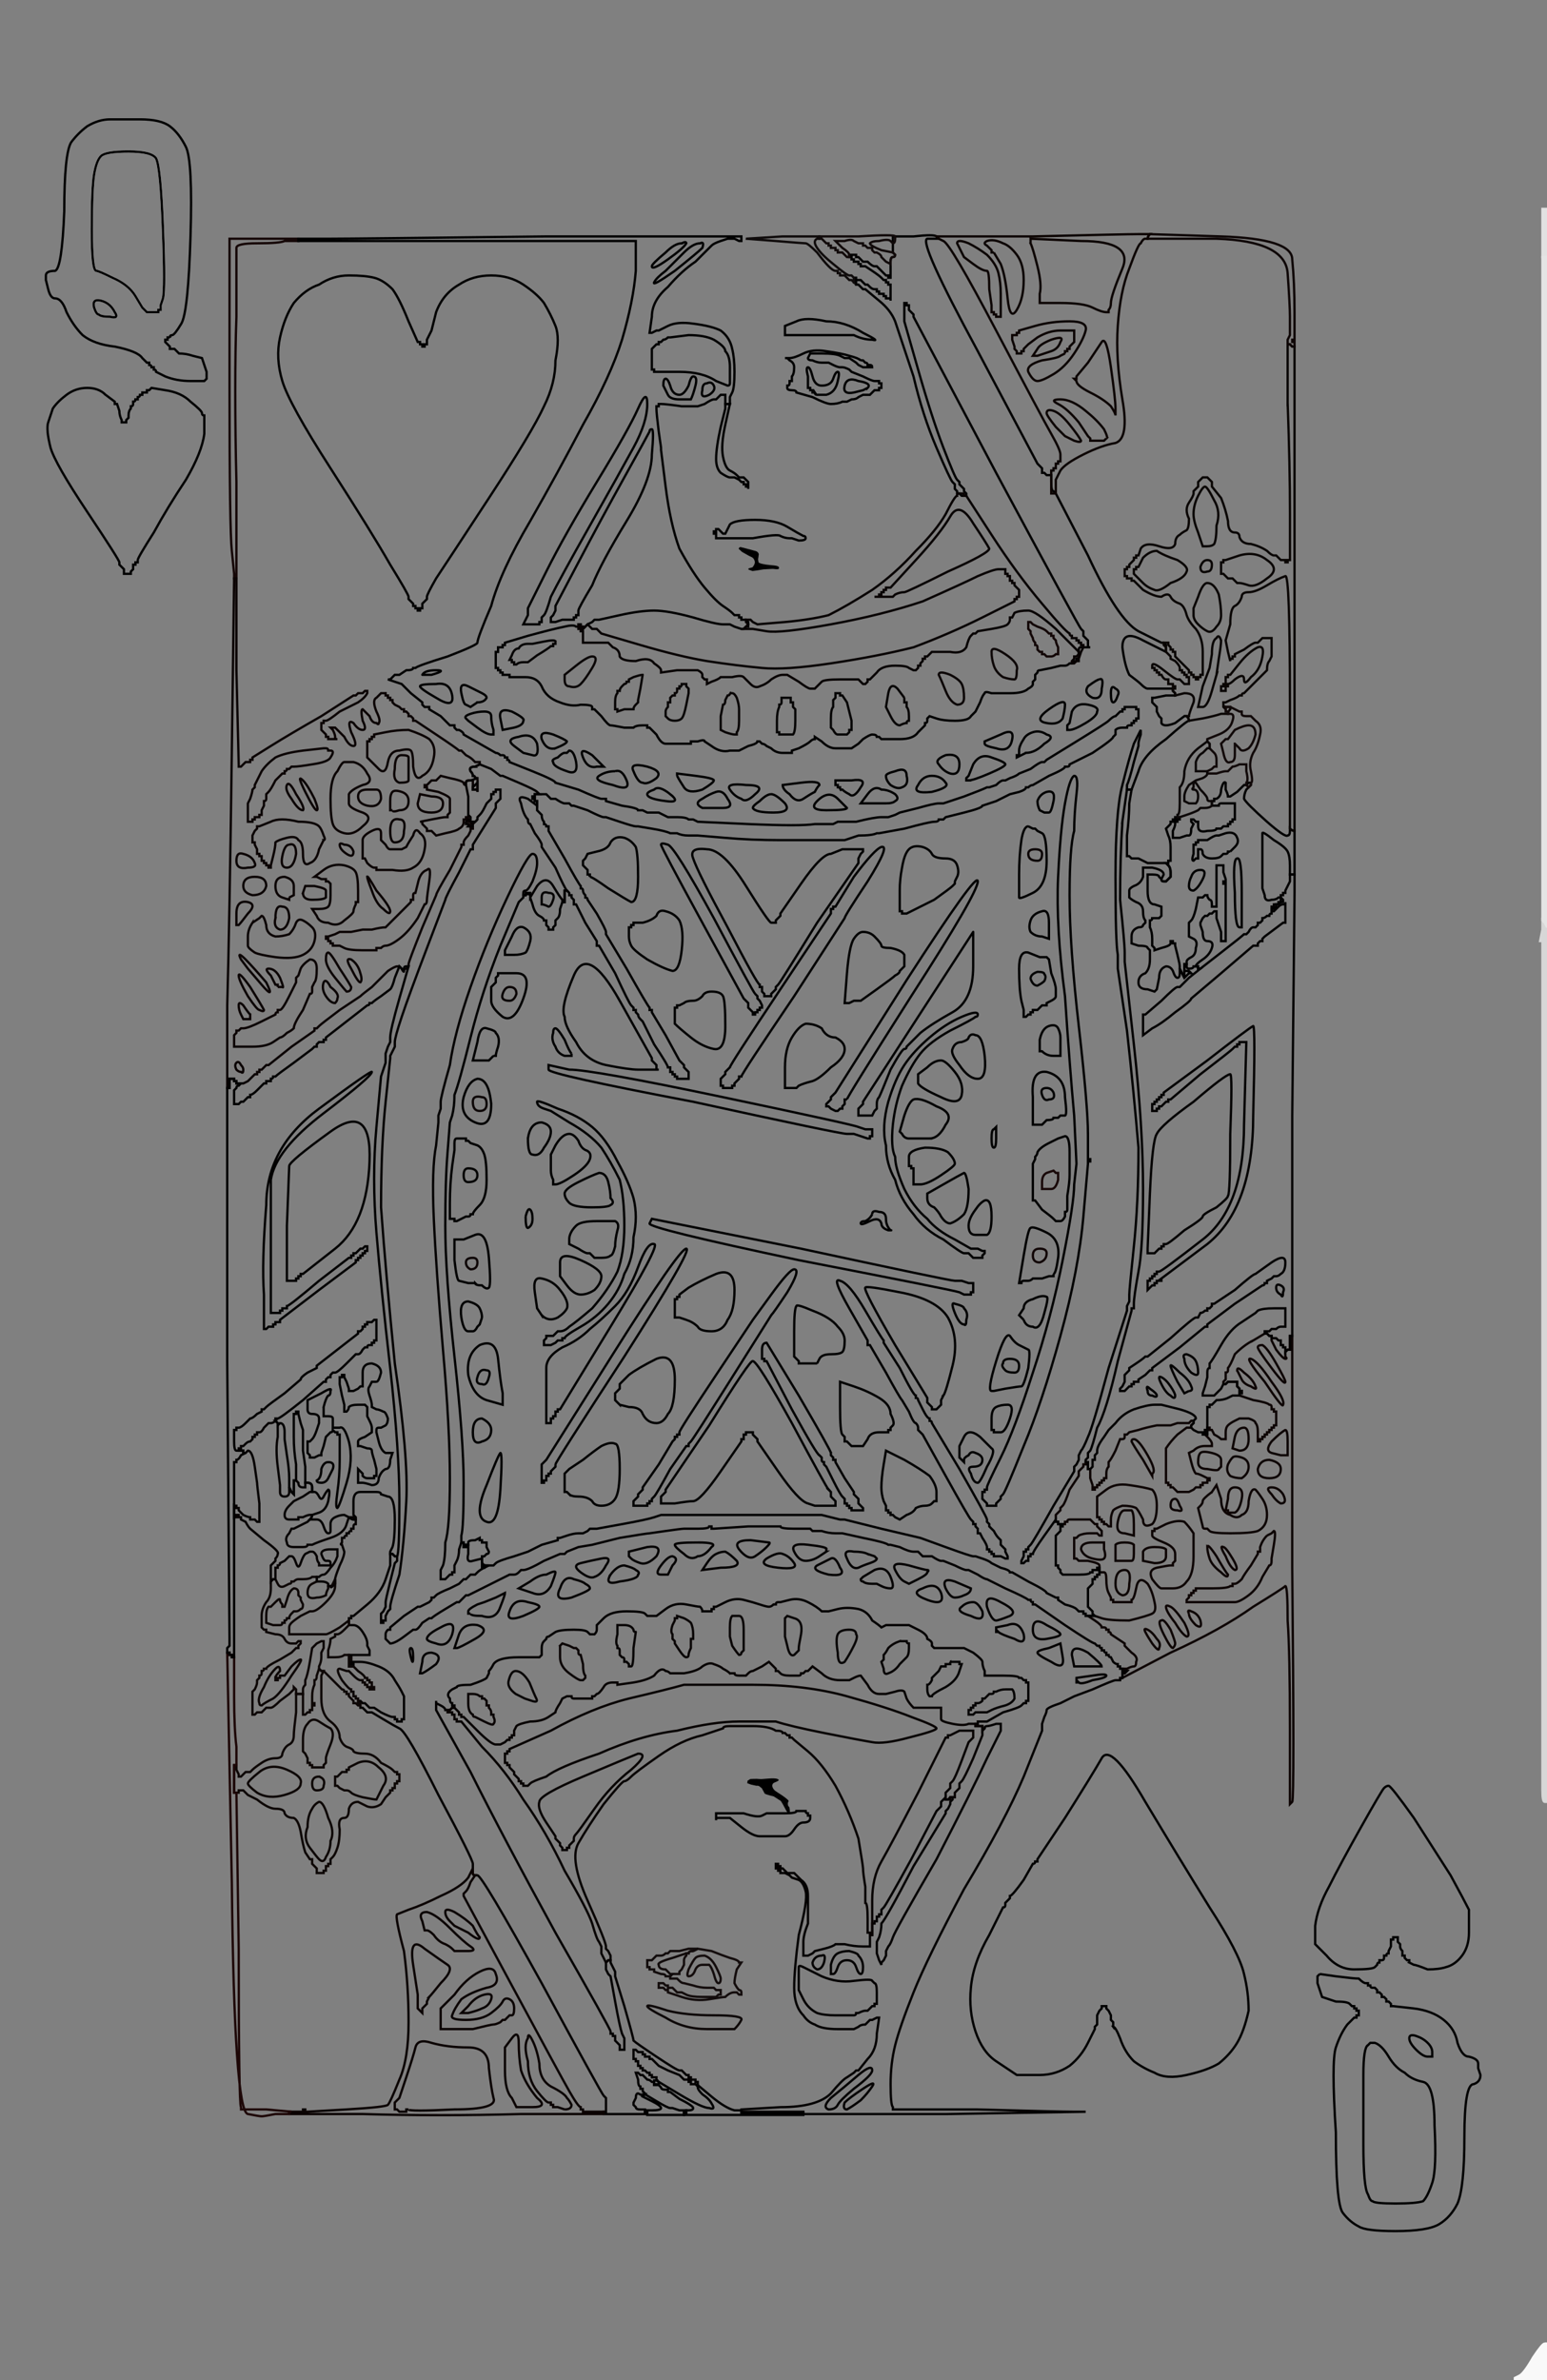 <?xml version="1.0"?><svg width="674" height="1037" xmlns="http://www.w3.org/2000/svg">
 <rect width="100%" height="100%" fill="#808080" stroke="none"/>
 <title>Queen of Hearts Coloring Page</title>

 <g>
  <title>Layer 1</title>
  <path d="m546,584l5,-3l1,0l1,1l0,0l1,0l0,0l0,1l0,1q0,0 2,4q3,4 4,4q1,0 0,-1q0,-1 0,-2l0,0l0,0l1,-1l0,0l1,0l0,-3l0,-3l1,0l0,0l0,101q1,101 0,102q-1,1 -1,1l0,0l0,-33q0,-33 -1,-47q0,-15 -1,-15q-1,1 -14,9q-14,10 -36,20l-21,11l0,-1l0,-1l1,0l1,-1l-1,0l-1,0l0,-1l0,0l2,0q2,-1 3,-1q1,0 1,-2q1,-2 -2,-4l-3,-3l0,-1q0,0 -3,-2l-3,-2l0,0q0,-1 -1,-1l0,0l0,-1q-1,0 -1,0l0,0l0,0q0,-1 -1,-1l0,0l-1,0q0,-1 -3,-3l-3,-2l2,0l1,0l3,1q3,1 12,1q8,-2 10,-3q2,-1 1,-5q-1,-5 -3,-8q-4,-4 -5,2q-1,5 -2,5l0,1l-1,0l-1,0l-2,0l-2,0l-1,0l-1,0l0,-1l-1,0l0,0l0,-1l0,0l0,0l-1,-2q-1,-2 -1,-6q0,-3 -1,-3l-2,0l0,-1l0,-1l0,-1q0,-1 -5,-2l-4,0l-1,-1l-1,0l0,-1l0,-1l0,-3l0,-3l0,0l0,-1l0,0l0,0l1,0l0,0l1,-1q2,-1 5,-1l3,0l1,1l1,0l0,-1l0,-1l-1,-1l-1,-1l0,0l0,-1l0,0l0,0l-1,0l0,0l-1,-1l-1,-1l-1,0q-2,0 -4,0l-3,0l-1,0q-1,0 -1,1l0,0l0,0q-1,0 -1,0l0,1l0,0l-1,0l-1,0l-1,0l0,-1l-1,0l0,0l0,-1l0,0l0,0l0,-1l0,-1l1,-1l1,-1l0,0l0,0l0,-1l0,0l1,-1q1,-1 3,-7l4,-6l0,0l0,-1l0,0l0,0l0,0l0,-1l1,-1l1,-1l0,0l0,-1l0,0l0,0l1,0l0,0l0,-1l0,0l0,0l1,0l0,1l0,2l1,0l0,0l0,4l1,3l0,1l0,1l1,0l0,-1l0,0l1,0l0,0l0,0l0,-1l0,0l1,0l0,-1l0,0l1,0l0,0l0,0l0,-1l0,0l1,0l0,-1l0,0l1,0l0,-2q0,-2 1,-3l0,-1l0,-1q1,-1 3,-5l2,-5l1,0q1,0 1,-1l0,-1l1,0q1,-1 1,-1l0,0l4,-1q3,-1 8,-2l4,0l2,0l3,-1l3,0l2,0l1,-1l1,0l0,0l0,1l0,0l0,0l-1,1l0,1l-1,0l-1,0l-4,3q-3,3 -5,6q0,3 0,7l0,5l0,1l0,2l1,0l0,0l0,1l1,0l0,0l0,1l0,0l0,0l1,0l0,0l1,1l1,1l3,0l2,0l2,-1l1,-1l1,0l1,0l0,-1l1,0l0,0l0,-1l1,0l1,0l0,-1l0,0l1,0l0,-1l0,0l-1,0l0,0l0,0l-2,-1q-2,-1 -3,-1q-1,-1 -2,-5l-1,-4l2,-1q2,-2 5,-2l3,0l0,-1q0,-1 -2,-3l-1,-1l1,0l0,-1l0,0l0,0l-1,0l0,0l0,-1l1,0l0,0l0,-1l0,0l0,0l0,0l0,0l1,0l0,0l0,1l1,0l1,2q2,1 3,2l2,0l0,-3q0,-2 1,-3q1,-1 3,-2l2,-1l1,0l1,0l2,0q3,1 3,2q1,1 1,4l0,4l1,0l0,0l0,-1l1,0l0,0l0,-1l0,0l0,0l1,0l0,0l0,-1l1,0l0,0l0,-1l0,0l0,0l1,0l0,0l0,-1l1,0l0,0l0,-1l0,0l0,0l1,0l0,0l0,-1l1,0l0,-3l0,-3l-1,0l0,-1l0,0l-1,0l0,-1q0,-1 -1,-1q-1,-1 -7,-2l-6,-2l0,0l0,-1l1,0l0,-1l0,0l-1,0l0,0l0,0l0,-1l0,0l-1,-1l0,-2l-1,0l-1,0l-1,0l0,0l0,0l0,0l-1,0l0,0l-1,1l-1,0l0,-1l1,-1l0,-1l0,-2l0,0q1,0 1,-1l0,0l0,-1q1,-1 3,-6q4,-4 8,-6zm2,3q0,-1 2,-1q2,1 6,8q4,7 4,8q0,2 -6,-6q-6,-8 -6,-9zm-3,5q3,1 9,10q6,8 5,10q0,2 -8,-10q-9,-11 -6,-10zm-6,5q0,-2 3,1q4,3 5,6q1,2 -2,0q-3,-1 -4,-3q-1,-2 -2,-4zm1,35l-3,-1l1,-5q1,-4 4,-4q2,0 2,5q0,5 -4,5zm21,-4l0,6l-1,0l-2,0l-4,-1q-3,-1 0,-5q4,-4 6,-5q1,0 1,5zm-59,14l0,1l-4,-7q-4,-6 -5,-8q0,-1 1,-1q2,0 6,7q4,7 2,8zm30,-6l0,3l-1,1q0,1 -5,0q-4,0 -4,-3q0,-3 1,-4q1,-1 5,0q4,1 4,3zm5,-1q1,-1 4,0q3,1 3,4q0,3 -3,5q-3,0 -5,-1q-2,-2 -1,-5q1,-2 2,-3zm11,5q1,-4 5,-4q5,1 5,4q0,4 -5,4q-5,0 -5,-4zm-64,22l0,3l-1,0l-1,-1l0,0l0,0l-1,0l0,0l0,-1l-1,0l0,0l0,-1l0,0l0,0l-1,0l0,0l0,-1l-1,0l0,-1l0,-2l0,-1l0,-1l0,-2l0,-2l4,-3q4,-3 10,-2q7,1 10,2q2,2 2,7q0,6 -2,8q-4,2 -4,-2q-2,-4 -3,-5q-2,-1 -6,-1q-3,1 -4,2q-1,2 -1,4zm75,-11q2,4 -1,4q-2,-1 -4,-4q-3,-3 0,-3q3,0 5,3zm-31,-1l2,-3l2,6q0,6 4,7q3,2 5,0q3,-1 3,-6q1,-6 3,-5q1,1 3,4q2,3 2,7q0,5 -4,7q-3,1 -12,1q-8,0 -9,-1l-1,-1l-1,0q-1,0 -1,-1q0,0 -1,-4l-1,-4l1,-1q1,-1 1,-2q0,-1 4,-4zm7,9l0,-1l0,0l-1,0l1,-5q0,-5 3,-5q4,0 3,5q-1,5 -3,6q-2,0 -3,0zm-25,-3q0,-3 2,-3q1,0 2,3q2,3 -1,2q-3,0 -3,-2zm-16,8l0,5l-4,-1q-4,0 -3,-5q1,-5 3,-5q1,0 3,0q1,1 1,6zm16,18l1,0l0,-1l1,-1l0,-3q0,-3 -5,-5q-5,-2 -5,-3l0,-2l1,0l0,-1l0,0l1,0l0,0l0,0l4,-2q5,-2 8,-1q2,2 4,5q0,3 0,10q0,8 -3,11q-2,3 -6,3q-4,0 -5,0q-1,0 -4,-4q-2,-4 2,-5q5,-1 6,-1zm42,-13l2,-1l1,-1q1,0 0,6q-1,6 -1,6l0,0l0,1q0,2 -1,2l0,0l-3,5q-2,5 -6,8q-4,3 -6,3l-2,0l0,0l0,0l-8,0l-7,0l-2,0l-2,0l0,-1l1,-1l0,0l0,0l0,-1l0,0l1,0l0,-1l0,0l1,0l0,0l0,0l0,-1l0,0l1,0l0,-1l7,0q7,0 8,-1l1,0l0,-1q1,0 1,0l0,0l0,0q1,0 3,-2q1,-2 4,-6l3,-5l0,-1q0,0 1,0l0,0l0,-2q1,-3 3,-5zm-76,3l5,0l0,3q1,3 0,4q-1,1 -5,0q-4,-1 -5,-4q0,-3 5,-3zm14,8l-4,0l0,0l0,0l0,-3q0,-3 0,-4q1,-1 4,-1q3,0 4,1q0,1 0,4q0,3 -1,3q0,0 -3,0zm36,-6q0,-2 4,4q4,7 5,8q0,2 -3,-1q-4,-3 -5,-6q-1,-3 -1,-5zm-28,2q1,-2 5,-2q4,0 5,1q0,1 0,3q0,3 -5,3q-5,-1 -5,-1q0,-1 0,-4zm36,2q-3,-5 -1,-4q1,0 4,5q3,5 1,5q-2,-1 -4,-6zm-48,12q0,-6 4,-6q3,0 2,6q0,5 -3,5q-3,-1 -3,-5zm22,10q0,-1 2,0q2,1 6,7q3,6 1,6q-2,-1 -5,-6q-4,-5 -4,-7zm10,3q-1,-2 1,-1q3,1 4,4q1,4 -2,2q-3,-3 -3,-5zm-12,3q1,-1 4,4q2,5 2,6q0,1 -1,2q-1,0 -4,-6q-3,-6 -1,-6zm-7,5q-1,-2 1,-1q2,1 4,4q2,2 1,4q0,2 -3,-2q-2,-3 -3,-5z" stroke-width="1px" stroke="#0D0403" fill-rule="evenodd" fill="none" id="svg_13"/>
  <path d="m125,104l5,0l0,0l0,1l-2,0l-3,0l-1,0q-2,1 -12,1q-9,0 -9,2l0,1l0,29q-1,29 0,72l0,42l-1,0l0,0l0,-1l0,-1l-1,-10q-1,-9 -1,-71l0,-62l0,-1l0,-2l10,0q10,0 15,0z" stroke-width="1px" stroke="#150707" fill-rule="evenodd" fill="none" id="svg_33"/>
  <path d="m432,284q0,-3 6,1q6,4 5,7q0,4 -1,4q-2,0 -5,-1q-3,-2 -4,-5q-1,-3 -1,-6z" stroke-width="1px" stroke="#0D0707" fill-rule="evenodd" fill="none" id="svg_38"/>
  <path d="m489,358l2,-14l1,0l1,0l-1,6q0,6 -1,14l0,9l1,0l1,1l1,0l2,0l2,1l2,1l4,0l4,0l1,1q1,1 1,3l0,2l0,0l0,0l-1,1l-1,1l-1,0q-1,0 -1,-1l0,0l0,0q0,0 1,-2q0,-2 -5,-3l-4,0l0,4q-1,3 -4,4q-2,1 -2,2l0,2l0,1q1,1 3,2q3,1 3,4q0,3 1,4l0,1l-1,1q0,1 -2,1q-3,1 -3,4l0,3l3,1q4,0 4,1q0,0 1,1l0,0l0,4q0,4 -2,6q-3,1 -3,4q0,3 4,3l3,1l1,-1q0,0 1,-5q0,-4 3,-5q2,0 3,2q1,3 2,3q1,0 1,-2l0,-2l0,0l0,0l1,2l1,2l0,-3l0,-3l1,0l0,0l0,1q0,1 1,1q2,0 2,-1l1,0l1,0q0,1 0,1l1,0l0,0q0,0 -5,4l-4,4l-1,0q-1,0 -7,6l-7,6l0,0l-1,0l0,1l0,1l0,2l0,3l0,1l0,1l4,-3q4,-2 10,-7q7,-5 7,-6l0,0l13,-11q14,-12 14,-12l1,0l0,0q1,0 1,0l0,-1l0,0q0,0 1,-1l0,0l0,0q1,0 1,0l0,-1l0,0q0,0 1,-1l0,0l4,-3q4,-3 4,-3l1,0l0,0l0,0l0,-1l0,0l0,-4l0,-4l0,0l0,1l-1,0q-1,0 -2,1l-1,1l0,0l0,0l-1,1l-1,0l0,-1l0,-1l1,0l0,-1l1,0l1,0l0,-1l1,0l0,0q0,-1 0,-1l0,-1l0,0l0,-1l0,0l0,0l1,0l0,0l0,-1l1,0l0,0l0,-1l0,0l0,0l1,-2l1,-2l0,-2l0,-1l1,0l1,0l0,4l0,4l-1,97l0,96l0,0l-1,0l0,3l0,3l-1,0l0,0l-1,1l0,0l0,-1l0,-1l-1,0l0,-1l0,0l-1,0l0,-1l0,-1l-1,0l0,0l-1,-1l-2,0l0,-1l0,0l-1,0l0,0l-1,-1l-1,0l0,0l0,-1l1,0l1,0l1,-1l1,0l1,0q1,-1 2,-1l2,0l0,-1l0,0l0,-3l0,-3l0,0l0,-1l-5,0q-5,0 -7,1l-1,1l-6,4q-5,3 -9,10q-4,7 -5,8l0,2l0,0q-1,0 -1,2l0,2l-1,4l-1,3l0,0l0,1l0,0l0,0l1,0l0,0l1,0l1,0l1,0l1,0l1,-1q1,-1 2,-2l1,-2l1,0l1,-1l0,0l1,0l0,0l0,0l0,0l1,0l1,0l1,0l0,2l1,1l0,0l0,1l0,0l0,0l1,0l0,0l0,1l-1,0l0,1l0,0l-2,0l-1,0l-2,1q-2,1 -5,1l-2,2l0,0l0,0l-1,0l0,0l0,1l-1,0l0,0l0,1l0,0l0,0l0,4l0,3l0,1l0,0l0,0l0,0l0,1l0,0l-1,0l0,1l0,0l1,0l0,0l0,0l0,1l-1,0l-1,0l0,-1l-1,0l-1,0l-2,-1l-1,-1l0,0l0,0l0,-1l1,-1l0,0l0,0l0,-1l0,0l0,0q0,0 1,-1q0,-2 -7,-4l-8,-2l-3,0q-3,0 -9,2q-5,2 -8,6l-3,3l-2,3q-3,4 -3,6l0,1l-1,1l0,2l0,0l-1,0l0,2l0,1l-1,1l0,0l0,0l-1,0l0,-2l0,-1l-1,0l0,0l0,-1l1,-1l0,-1l0,-1l1,-1q1,-2 3,-10q4,-7 9,-29l6,-22l0,-1l1,0l0,-2q0,-3 2,-14q2,-10 2,-36q0,-27 -4,-63l-4,-36l0,-4q0,-4 -2,-23q0,-19 1,-34zm29,66q0,0 0,-1q0,0 0,1l0,0l0,0zm-12,133l0,1l-1,0l-1,0l0,1l0,0l-1,0l0,1l0,0l-1,0l0,0l0,0l-1,1l-1,1l0,0l0,0l0,-2l0,-1l0,0l0,-1l0,0l0,0l1,0l0,0l0,-1l1,0l0,0l0,-1l0,0l0,0l1,0l0,0l0,-1l1,0l0,0l0,-1l1,0q1,0 19,-14q18,-14 18,-50l1,-36l-1,0l-2,0l0,1l0,0l-1,0l0,1l0,0l-1,0l0,0l0,0l-1,1q-1,1 -14,11l-13,11l-1,0l0,1l0,0l-1,0l0,0l0,0l-1,1l-1,1l0,0l0,0l-1,0l0,0l0,1l-1,0l0,0l0,1l-1,0l-1,0l0,-2l0,-1l1,0l0,-1l0,0l1,0l0,0l0,0l0,-1l0,0l1,0l0,-1l0,0l1,0l0,0l0,0l0,-1l0,0l1,0l0,-1l19,-14q18,-14 20,-15q1,0 0,39q0,40 -20,56q-20,15 -20,15zm2,-15l-1,0l0,1l-1,0l0,0l0,1l0,0l0,0l-1,0l0,0l-1,1l-1,1l0,0l-1,0l0,0l0,0l0,0l-1,0l0,0l-1,0l0,-1l0,-1l1,-24q1,-23 3,-26q2,-4 16,-14q14,-12 16,-12q1,0 0,26q0,26 -1,27q0,1 -5,5q-6,3 -6,4q0,1 -8,6q-7,6 -8,6zm48,14l-1,0l0,0q0,0 -1,1l-2,1l0,0q0,0 0,1l-1,0l0,0q0,1 -1,1l0,0l0,0q0,0 -12,8l-12,9l0,0q0,1 0,1l-1,0l0,0q0,0 -11,9l-12,9l0,0q0,0 0,1l-1,0l-2,2q-3,2 -3,2l0,1l-1,0l-1,0l0,1l0,0l-1,0l0,1l0,0l-1,0l0,0l0,0l-1,1l-1,1l-1,0l-1,0l0,-1l0,0l1,-1l1,-2l0,-2l0,-1l1,-1l1,-1l0,0l0,-1l3,-2q3,-2 4,-3l1,0l10,-8q10,-9 11,-9l1,0l1,-2q1,0 2,-1l1,0l0,-1q0,0 1,0l0,0l0,0q1,-1 1,-1l0,0l0,-1q0,0 1,0l0,0l9,-6q8,-7 9,-7l0,0l7,-5q6,-4 6,0q0,4 -2,5q-1,1 -2,1zm0,5q0,-2 2,-1q2,1 1,3q0,3 -1,1q-2,-1 -2,-3zm-40,31q-1,-2 1,-2q3,1 4,3q1,2 1,5q0,2 -3,0q-3,-3 -3,-6zm2,14l-2,1l-3,-5q-3,-6 -3,-7q0,-1 4,3q4,3 5,6q1,2 -1,2zm-12,-3q-2,-4 0,-3q2,1 4,4q2,3 2,4q0,2 -2,0q-2,-1 -4,-5zm-6,3q-1,-3 1,-1q3,2 3,3q0,1 -2,0q-2,0 -2,-2z" stroke-width="1px" stroke="#030101" fill-rule="evenodd" fill="none" id="svg_42"/>
  <path d="m452,423.4q3,0 3,1q1,1 0,3q-1,1 -3,2q-2,0 -3,-3q0,-2 3,-3z" stroke-width="1px" stroke="#050505" fill-rule="evenodd" fill="none" id="svg_45"/>
  <path d="m672,96l0,-5l1,0l1,0l0,11l0,10l-1,0l-1,0l0,-5q0,-5 0,-11z" stroke-width="1px" stroke="#E1E1E1" fill-rule="evenodd" fill="#E1E1E1" id="svg_49"/>
  <path d="m101,327l1,-75l0,0l1,0l0,40l1,41l0,0l0,1l0,0l1,0l1,-1l1,-1l1,0l1,0l0,-1l1,0l0,0l0,-1l0,0q0,0 8,-5q8,-5 22,-13l14,-9l1,0l1,-1l1,0l1,0l1,-1l1,0l0,1q-1,2 -4,4q-4,2 -8,4q-5,4 -6,4l-1,0l0,1l-1,0l0,1l0,2l1,1l1,1l0,0l0,0l0,1l0,0l1,0l0,1l0,0l1,0l0,0l0,0l2,0l1,0l0,0l-1,0l0,-1q0,-1 -1,-3l-1,-1l2,0q1,1 4,4q2,4 4,4q2,0 -1,-6q-2,-6 1,-4q2,3 4,3q2,0 0,-4q-1,-5 0,-5q1,1 3,3q1,3 3,3q1,1 1,0q1,-1 -1,-5q-2,-5 0,-6l2,-2l0,0l0,0l1,0l1,0l0,1l0,0l1,0l0,1l0,0l1,0l0,0l0,0l0,1l0,0l1,0l0,1l1,1q2,1 2,1l0,0l1,1l1,0l0,0q0,1 0,1l1,0l1,1q0,1 0,1l1,0l0,0q0,0 1,1l0,0l0,0q0,1 0,1l1,0l9,6q9,6 10,7l1,0l2,2q2,1 3,2l1,1l1,0l1,0l0,1l0,0l-2,1q-3,0 -2,2q1,1 1,2q1,0 1,1l1,0l0,1l0,1l0,2l0,2l0,0l0,-1l-1,0l-1,0l0,-2l0,-2l-2,0q-1,0 -1,1l0,1l0,0q-1,0 -1,-1q-1,-1 -6,-2l-4,-1l-1,1l-1,1l-1,0l-1,0l-1,1l-1,1l0,0l0,0l-1,0l0,0l0,1l1,0l0,0l0,1l5,1q5,2 5,3l0,2l0,2l0,1l0,0l0,1l0,0l0,0l-1,1l0,1l-1,0q-1,0 -6,1l-5,1l0,0l1,0l0,0l0,0l0,1l0,0l1,1l1,1l0,0l0,1l1,0l1,0l1,1l1,1l4,-1q5,-1 6,-2q2,-1 2,-3l0,-1l1,0l0,-1l0,0l1,0l0,0l0,0l0,-1l0,0l0,0l0,0l0,1l0,1l0,0l0,1l2,0l1,0l0,0l0,0l-1,1l0,0l-1,0l-1,1l1,0l1,0l0,0l0,0l0,1l0,0l-1,0l0,1l-1,2q-2,2 -2,3l0,1l0,0q0,0 -1,0l0,1l-5,10q-6,10 -6,11l0,0l-6,14q-6,15 -6,16l0,1l0,0q0,0 -1,1l0,0l0,0q-1,0 -1,1q0,1 -1,-1l-1,-1l-1,0q-1,0 -4,2q-3,3 -3,3l0,0l-4,4q-4,3 -5,4l0,0l-9,6q-8,6 -9,7l-1,1l0,0l0,0l0,0q0,0 -1,0l0,1l-10,7q-10,8 -10,8l-1,0l0,0l0,0l-1,1l-1,1l0,0l0,0l-1,0l0,0l0,1l-1,0l0,0l0,1l0,0l0,0l-1,0l0,0l-1,1l0,0l0,0q0,0 -1,1l0,0l-1,1q-2,1 -2,1l-1,0l-1,0l-1,0l0,-1l-1,0l0,0l0,-1l-1,0l-1,0l0,2l0,2l-1,0l0,0l0,-36q1,-36 2,-111zm60,4l-1,-1l0,-4l0,-3l1,0l0,-1l0,0l1,0l0,0l0,0l0,-1l0,0l1,0l0,-1l5,-1q5,-1 10,-1q6,2 9,4q3,3 2,8q-1,6 -5,8q-3,3 -4,-4q0,-6 -1,-7q-1,-1 -5,0q-4,0 -5,5q-1,6 -4,3q-3,-3 -4,-4zm-29,-4l9,-1l1,0q1,0 1,1l0,0l1,0q2,0 0,3q-1,2 -8,3q-6,1 -8,1l-1,0l0,0q0,0 -1,1l-1,0l0,0q0,1 -1,1l0,0l0,0q0,0 0,1l-1,0l-3,3q-2,4 -3,5q-1,1 -1,1l0,1l0,1q0,1 -1,1l0,0l0,2l-1,2l0,1l0,1l-1,0l0,1l-1,0l-1,0l0,1l-1,0l0,0l0,1l-1,0l-1,0l0,-4l0,-4l1,-2q1,-3 1,-4l1,-1l0,-1q1,-2 3,-6q2,-3 6,-6q4,-2 12,-3zm46,7l0,4l0,2q0,1 -4,1q-3,-1 -2,-6q0,-6 3,-6q3,0 3,1q0,1 0,4zm-28,-2q1,0 4,0q4,1 6,5q3,4 -2,5q-5,2 -6,4q0,3 0,4q0,2 6,4q5,2 0,6q-4,4 -8,3q-4,-1 -5,-4q-1,-3 -1,-11q0,-9 3,-12q2,-4 3,-4zm-17,13q-4,-8 -1,-5q2,2 5,8q2,5 1,5q-1,0 -5,-8zm-6,3q-3,-4 -2,-6q1,-2 4,4q4,6 3,7q-2,0 -5,-5zm33,3q-4,-1 -4,-4q0,-3 4,-3q3,0 4,0q2,0 2,4q-1,4 -6,3zm11,2l-1,0l0,0l0,-1l0,-3q0,-3 1,-4q1,-1 4,0q3,1 3,4q0,4 -4,4q-3,1 -3,0zm11,-3l1,-4l5,1q5,0 5,3q0,4 -5,4q-6,0 -6,-4zm-41,16l0,0l-2,4q-1,5 -4,6q-3,2 -3,-4q0,-5 -2,-6q-1,-2 -5,-1q-4,1 -5,2q0,2 -1,6l-1,4l0,0l0,1l0,0l-1,0l0,-1l-1,0l0,0l0,-1l0,0l0,0l-1,0l0,0l0,-1l-1,0l0,-1l0,-1l-1,0l0,-1l0,0l-1,0l0,-1l0,-1l-1,-2l0,-1l0,0l-1,0l0,-1l0,-2l1,-2l1,-1l0,0l0,-1l0,0l0,0l1,0l0,0l5,-2q4,-2 12,0q7,0 9,2q1,1 2,4q1,2 0,2zm29,-4q0,-6 4,-5q3,0 2,5q0,5 -4,5q-2,0 -2,-5zm-4,1l0,3l2,2q1,2 2,2l2,0l2,0l1,0l2,-1q1,-2 3,-5q1,-4 3,-1q3,2 2,7q-1,6 -5,8q-3,2 -9,1q-5,0 -6,0l0,0l-1,0q0,-1 0,-1l0,0l-1,0q-1,0 -3,-2l-1,-2l0,0l-1,0l0,-1l0,-1l0,-2q0,-3 0,-4q0,-2 4,-4q4,-2 4,1zm-40,5q3,-1 3,4q-1,6 -4,6q-3,0 -2,-5q1,-5 3,-5zm22,0q0,-1 2,0q3,0 4,3q0,3 -3,1q-3,-2 -3,-4zm-45,7q0,-4 3,-3q4,1 5,4q1,2 -3,2q-5,1 -5,-3zm53,13l0,5l-1,0l0,0l0,1q-1,2 -1,3q0,1 -4,4q-3,3 -7,1q-4,0 -5,-3l-2,-3l3,0q3,0 4,-1q1,-1 1,-5q0,-4 0,-5l-1,-1l-1,0q0,0 0,-1l0,0l-2,0l-2,-1l0,0l0,0l-1,0l0,0l4,-3q4,-3 9,-2q4,1 5,3q1,2 1,8zm29,6l0,0l-3,6q-4,6 -8,9q-4,3 -6,3q-1,0 -2,1l-2,0l0,0l0,1l-6,0q-6,0 -8,-1l-2,-1l-2,0l-1,0l0,-1l-1,0l0,0l0,-1l0,0l0,0l-1,0l0,0l0,-1l-1,0l0,0l0,-1l0,0l0,0l1,0l0,0l3,-1l2,-1l5,0q5,-1 5,-1l0,0l4,0q4,-1 6,-1q2,-2 6,-6l5,-5l0,-1q1,0 1,0l0,0l0,-2q0,-1 1,-1l0,0l1,-4q1,-5 4,-6q2,-2 1,5q-1,7 -1,8q0,2 -1,2zm-74,-12q5,0 5,4q-1,4 -6,4q-4,-1 -4,-4q0,-4 5,-4zm49,0q0,-1 4,6q6,7 6,9q0,2 -3,-1q-3,-2 -5,-8q-2,-5 -2,-6zm-34,9l0,1l-3,-1q-3,-1 -3,-5q0,-4 4,-4q4,1 4,4q0,3 0,4q-2,1 -2,1zm6,-2l1,-3l4,0q5,1 5,2q0,2 0,3q-1,1 -6,1q-4,0 -4,-3zm-28,14l-1,0l0,-5q0,-6 5,-5q4,1 0,5q-3,4 -4,5zm16,-3q0,-6 3,-5q3,0 3,5q-1,5 -4,5q-3,-1 -2,-5zm-10,2l3,-2l1,-1q1,0 2,4q0,4 4,5q3,0 6,-1q2,-2 3,-5q1,-2 3,-1q2,1 4,3q2,2 1,6q-1,4 -5,6q-4,2 -12,1q-7,-1 -9,-2q-3,-2 -3,-3l0,-1l0,-3q0,-3 2,-6zm4,27l-6,-7l-3,-4q-2,-4 2,0q3,3 9,10q4,8 -2,1zm28,-11q0,-3 1,-3q1,0 5,7q4,6 5,8q0,2 -2,2q-1,-1 -5,-6q-4,-5 -4,-8zm-6,12l0,0l0,2q0,1 -1,1l0,0l-3,7q-4,6 -4,8q-1,1 -3,2q-2,2 -3,2l0,0l0,0q0,0 -3,2q-3,2 -9,2l-7,0l0,0l-1,0l0,-1l0,-1l0,-2l0,-1l1,-1l0,-1l1,0l1,-1l1,0q2,0 8,-3l6,-3l0,0q0,-1 1,-1l0,0l0,-1q1,0 1,0l0,0l0,0q1,0 4,-6l3,-6l0,-2q1,-1 1,-1l0,0l1,-3q1,-2 4,-4q3,0 3,4q0,5 -1,6q-1,2 -1,2zm17,-8q-3,-5 0,-4q3,2 4,6q1,3 0,4q-1,0 -4,-6zm-32,8l0,0l0,-1l-1,0l-2,-4q-3,-3 -1,-3q3,0 5,4q2,5 1,4q-1,0 -2,0zm-17,-5q0,-2 5,5q5,8 6,10q0,1 -2,0q-1,0 -5,-6q-4,-7 -4,-9zm37,3q1,-2 3,2q4,3 3,5q0,1 -1,2q-2,0 -4,-3q-2,-3 -1,-6zm-32,14l0,2l-1,0l-2,0l-1,-2q-1,-2 -1,-4q0,-2 2,0q2,3 3,4zm-6,21q1,-1 2,1q1,1 1,2q0,2 -1,1q-1,0 -2,-1q-1,-2 0,-3z" stroke-width="1px" stroke="#0B0303" fill-rule="evenodd" fill="none" id="svg_68"/>
  <path d="m41,134q-1,-4 3,-3q4,1 6,5q2,3 -2,2q-4,0 -5,-1q-1,0 -2,-3z" stroke-width="1px" stroke="#DDD4D4" fill-rule="evenodd" fill="none" id="svg_70"/>
  <path d="m295,705l0,-1l3,1q2,1 3,2q1,2 1,5l0,2l0,0q0,0 -1,0l0,1l0,3q-1,2 -1,3q0,1 -1,1q-1,0 -3,-3l-2,-3l0,0q0,0 0,-1l-1,-1l0,-2q-1,-1 0,-4l1,-2l0,-1q0,0 1,0z" stroke-width="1px" stroke="#0A0606" fill-rule="evenodd" fill="none" id="svg_75"/>
  <path d="m138,730l1,-3l1,1q0,0 0,0q0,0 1,0l0,0l-1,2q0,3 0,10q0,7 4,10q4,3 4,7q1,3 3,4q3,1 3,2q1,1 5,1q4,0 7,4q4,2 5,3l1,1l0,0l0,0l1,0l0,0l0,1l1,0l0,1l0,2l-1,0l0,0l0,1l-1,0l0,1l0,1l-1,0l0,1l0,0l-1,0l0,0l0,0l0,1l0,0l-1,1l-1,1l-2,3q-3,2 -6,1q-2,-1 -4,-2q-3,0 -4,3q0,4 -2,4q-3,0 -2,5q0,5 -1,8q-1,3 -2,4l-1,1l0,1l0,1l-1,0l0,0l0,1l-1,0l0,1l0,1l-1,0l0,1l-1,0l-2,0l0,-1l0,-1l-1,-1l-1,-1l0,-1l0,-1l-1,0q0,0 -2,-3q-1,-3 -2,-9q-1,-5 -3,-6q-3,0 -4,-2q0,-2 -4,-2q-3,0 -8,-4l-4,-2l-1,-1l-1,-1l-1,0l-1,0l0,1l-1,0l0,0l-1,0l0,-6l0,-6l1,0l0,0l0,2l1,2l0,0l0,1l0,0l1,0l1,-1l1,-1l1,0l1,0l1,-1q1,-1 4,-3q3,-2 6,-2q3,0 3,-2q1,-3 3,-4q2,-1 2,-4q0,-2 1,-10l0,-8l0,0l1,0l0,0l0,0l0,0l1,0l0,0l1,0l0,0l0,0l0,4l0,5l1,0l1,-1l0,0l0,0l1,0l0,0l0,-1l1,0l0,-1l0,-1l1,0l0,-1l0,0l-1,0l0,-3q0,-3 1,-5l0,-2l0,0q1,0 1,-2zm4,36l0,2l-1,1l0,1l-3,0l-2,0l0,-1l0,0l-1,0l0,-1l0,0l-1,0l0,-1l0,-1l-1,-2l-1,-1l0,-5q0,-5 2,-7q2,-3 5,-1q3,2 5,3q2,2 0,7q-2,5 -2,6zm9,14l-1,0l-2,-1l-1,-1l0,0l-1,0l0,-2l0,-2l1,0l0,0l1,-1l1,-1l1,0l1,0l0,-1l1,0l0,0l0,-1l4,-2q5,-2 9,2q5,4 2,8q-2,4 -3,6q-1,0 -6,-1q-4,-1 -5,-2q-1,-1 -2,-1zm-38,-8q5,-4 12,-1q7,3 6,6q0,3 -7,5q-7,2 -12,-1q-4,-3 -4,-4q0,-1 5,-5zm26,2q3,1 2,4q0,2 -3,2q-2,0 -2,-3q0,-3 3,-3zm-3,14q1,-2 3,-3q2,0 4,7q3,6 1,10q0,4 -2,7q-1,3 -3,1q-1,-1 -4,-5q-3,-4 -1,-9q0,-5 2,-8z" stroke-width="1px" stroke="#0D0705" fill-rule="evenodd" fill="none" id="svg_90"/>
  <path d="m207,334l2,-1l5,2q4,3 4,3l1,0l7,3q7,3 8,4l1,1l0,0l0,0l-1,0l-1,0l0,1l-1,0l0,0l0,1l0,0l0,0l1,0l0,0l0,1l1,0l0,1l0,1l-4,-3q-5,-2 -3,2q1,5 3,7q0,2 1,2l0,0l2,4q3,4 3,5l0,0l0,0l0,0l0,1l0,0l6,9q4,9 5,10l0,0l0,0l-1,0l0,2l0,3l-1,0l0,0l0,-1q-1,-1 -4,-6q-3,-5 -7,0l-3,5l0,-1q-1,-1 -2,0l-1,0l0,-1q0,-1 1,-1q1,0 3,-4q2,-5 2,-8q0,-4 -2,-4q-2,0 -11,19q-9,19 -16,39q-7,20 -9,34q-4,14 -4,16l0,3l-1,3l0,3l-1,10q-2,10 -1,32q1,22 4,57q3,34 3,56q0,22 -2,28q0,7 -1,10l-1,2l0,2l0,2l1,0l1,0l1,-1l1,-1l0,0l0,0l1,0l0,0l0,-1l1,0l0,-1l0,-2l1,-2q1,-2 1,-5l1,-3l0,0l1,0l0,1l0,1l1,0l0,0l0,-1q1,0 1,0l0,0l0,4q-1,4 2,3q4,-1 4,-1l0,0l0,1q0,2 2,2l1,0l-2,1q-2,1 -3,2l-1,1l-1,0l-1,0l-1,1l-1,1l0,0l-1,0l0,0l0,0l-1,1l-1,1l0,0l0,0l-4,2q-5,2 -6,3l0,0l0,0q0,0 -1,1l0,0l0,0q-1,0 -1,0l0,1l0,0q0,0 -1,1l0,0l-2,1q-2,1 -2,1l-1,0l-6,4q-6,5 -6,5l0,1l-1,0q-1,1 -1,2l0,0l0,0l0,0l0,1l0,1l0,0q0,0 2,2q2,0 6,-3l4,-3l1,0q1,0 3,-3l3,-2l1,0q1,-1 6,-4l5,-3l1,0q0,0 2,-2l1,-1l1,0q2,-1 10,-5l8,-4l2,0q1,0 2,-1l1,-1l1,0q2,0 9,-4l7,-3l2,0q1,-1 1,-1l0,0l5,-2q6,-1 6,-1l0,0l12,-3q12,-2 13,-2l0,0l7,-1q7,-1 8,-1l2,0l4,0q5,0 5,-1l0,0l1,0l0,0l0,0l0,1l0,0l1,0l15,-1l14,0l0,0q0,1 6,1l7,0l0,0q0,0 1,1l0,0l1,0l1,0l2,0q3,1 6,1l3,0l0,0l0,0l9,2q10,2 11,3l1,0l4,1q4,2 6,2l2,0l0,0l0,0l1,1l1,1l4,0q3,2 4,2l1,0l5,2q4,2 5,2l1,0l4,2q3,2 4,2l0,0l8,4q9,4 10,5l1,0l0,0q0,1 1,1l0,0l0,0q0,0 0,1l1,0l13,9q12,8 13,8q0,0 1,1l1,0l0,0q0,1 1,1l0,0l0,0q0,0 0,1l1,0l0,0q0,1 1,1l0,0l0,0q0,0 0,1l1,0l0,0q0,1 1,1l0,0l1,2q1,1 2,1l0,1l0,0l1,0l0,0l0,0l0,1l1,0l0,0l0,1l1,0l1,0l-1,1l-1,0l0,1l0,1l0,0l-1,0l0,0l0,1l-2,0q-1,0 -10,4l-8,3l-6,3q-6,2 -6,3q0,1 -1,3l-1,3l0,1l0,2l-8,20q-8,19 -26,49q-16,30 -22,45q-6,15 -8,23q-2,8 -2,17q0,9 1,10l0,1l37,0q36,1 42,1l5,0l0,0l0,0l-61,1l-62,0l0,0l0,-1l-14,0l-13,0l0,-1l0,0l17,-1q16,0 22,-6q5,-6 7,-7q3,-2 3,-2l0,0l0,0q1,-1 1,-1l0,0l1,0q0,0 4,-5q4,-4 4,-11l1,-7l-1,0l-2,1l0,0l0,0l-1,0l0,0l-2,2q-2,0 -3,1l-2,1l0,0l0,0l-7,0q-7,0 -10,-2q-3,-1 -5,-4q-4,-4 -4,-12q0,-8 2,-23q4,-15 3,-19q-1,-4 -3,-5l-3,-1l-1,-1l-2,-1l-1,0l-1,0l0,-1l0,0l-1,0l0,-1l0,0l-1,0l0,-1l0,-1l1,0l0,0l0,1l1,0l0,0l0,1l0,0l0,0l1,0l0,0l1,1l1,1l1,0l2,0l3,3q3,2 3,7q0,6 0,12q-2,5 -2,8l0,3l0,1l0,1l0,0l0,1l1,0l1,0l2,-1l1,-1l4,-1q4,-1 5,-2l1,0l3,0q4,1 8,1l3,0l0,-2l0,-3l0,0l1,0l0,-1l0,-1l0,-1l0,-1l0,0l0,-1l0,0l0,0l0,0l1,0l0,-1l1,0l0,-1l0,-1l1,0l0,-1l0,0l1,0l0,-1l0,-1l1,-1q1,-1 12,-21l11,-21l1,-1l1,-1l0,-1l0,-1l1,-1l1,-1l0,0l0,0l0,0l0,1l0,0l1,0l1,-1l1,0l0,1l-1,1l0,0l0,1l0,0l0,0l-1,2l-1,1l0,0l0,1l0,0l0,0l-14,23q-12,23 -14,25q0,3 -1,6l-1,2l0,2l0,3l1,3l1,2l0,0l0,0l0,-1l0,0l1,-1l1,-2l0,-1l0,-1l1,-2q1,-1 2,-4q1,-3 19,-34q16,-31 22,-44l6,-12l0,-2l0,-1l-2,0q-3,1 -4,1q-1,0 -1,1l-1,1l0,0l0,0l0,-1l0,-1l-2,0l-1,0l0,-1l0,0l1,0l0,-1l2,0l2,0l7,-4q7,-2 8,-3l1,-1l0,0l0,0l1,0l0,0l0,-1l1,0l0,0l0,-1l0,0l0,0l0,0l0,-1l0,-2l0,-2l0,-1l0,-1l-1,0l0,-1l0,0l-1,0l0,0l0,0l-1,-1l-1,0l0,0q0,-1 -7,-1l-7,0l0,0l-1,0l0,-2q-1,-2 -1,-4q0,-1 -4,-4l-4,-2l0,0q-1,0 -7,0l-6,0l0,0q-1,-1 -1,-1l0,0l0,-1q0,-1 -2,-2q0,-2 -4,-4l-4,-2l0,0q-1,0 -5,0q-4,0 -5,0l-2,1l0,0q-1,-1 -4,-3q-2,-4 -6,-5q-5,-1 -9,0l-4,1l0,0q-1,0 -1,0q0,0 -2,0q-2,-2 -6,-4q-4,-2 -8,-1l-4,1l-1,0q-1,0 -1,1l0,0l-1,0q-1,1 -2,1q-1,0 -4,-1q-3,-1 -7,-2q-4,-1 -8,1l-4,2l-1,0l0,0l0,1l-1,0l0,0l0,1l0,0l0,0l-1,0l0,0l-1,0l0,0l0,0l0,0l-1,0l0,0l-1,0l0,0l0,0q0,-1 -1,-2q-1,0 -6,-1q-5,-1 -9,2l-4,3l0,0l0,0l-1,0l0,0l-1,0l-1,0l0,0l-1,0l0,0l0,0l0,0q0,0 -1,-1q-1,-1 -8,-1q-7,0 -10,3l-3,3l0,2q0,1 -1,2l0,0l-1,0l-1,0l0,0q0,0 -1,-1q-1,-1 -6,-1q-6,0 -8,1l-3,2l0,0q-1,0 -1,1l0,0l-1,1q-1,1 -1,3l0,3l-1,1l0,0l-9,0q-9,0 -11,3q-1,2 -2,3l0,1l-1,2q-1,1 -7,3q-6,0 -6,1l0,0l-2,1q-3,2 -1,4q0,2 1,2l0,0l0,1l1,0l0,1l0,0l0,0l0,0l-1,0l0,0l-1,1l-1,0l-1,0q0,-1 -2,-2l-2,-1l0,-1l0,0l0,1l0,1l0,1l0,1l15,27q14,28 37,70q24,42 24,43l0,1l1,0l0,0l0,1l1,0l0,1l0,1l1,1l1,1l0,1l0,1l1,0l1,0l0,-3l0,-2l-1,-2q-1,-3 -3,-14l-2,-11l-1,-1l-1,-2l0,-2l0,-1l0,0l1,-1l0,0l1,0l0,0l0,0l0,0l0,0l0,1l0,0l1,2l1,2l0,1l0,1l4,13q4,14 4,15q1,1 10,7q9,6 10,6l1,0l1,1l1,1l0,0l1,0l0,0l0,0l0,1l0,0l1,0l0,1l1,0l1,0l0,1l1,0l0,1l0,0l0,0l0,1l0,0l-1,-1l-1,0l-1,0l0,-1l-1,0l0,0l0,-1l-1,0l-1,0l-1,-1l-1,-1l0,0q0,0 -5,-2l-4,-2l0,0q-1,-1 -2,-2l-1,-1l-1,0l0,-1l-1,0l-1,0l0,-1l-1,0l0,0l0,-1l-1,0l-1,0l-1,-1l-1,0l0,2l0,2l1,0l0,1l1,0l0,0l0,1l0,1l1,0l0,0l0,1l1,0l0,0l0,1l0,0l0,0l1,0l0,0l1,1l1,0l0,0l0,1l1,0l0,0l0,0l0,0l0,1l1,0l0,0l1,0l0,1l0,0l0,0l0,0l1,1l0,1l-1,0l0,0l0,0l-1,0l0,-1l0,0l-1,0q-1,-1 -2,-1l-2,-2l0,0l0,0l-1,0l0,0l-1,-1l-1,0l1,3q0,3 1,3l0,1l1,0q0,0 0,1l0,0l1,1l0,0l0,0q0,0 -1,1l0,0l-2,-1q-1,0 -1,2q-1,2 -1,2l0,0l0,1l0,0l1,1q0,1 2,1l2,0l0,0l0,1l0,0l1,0l0,0l0,1l-10,0l-9,0l0,-1l0,0l1,0l0,0l0,-1l0,0l0,-1l0,-2l0,-1l0,-1l-1,-1q-1,-1 -27,-49q-26,-47 -28,-47l-1,0l0,0q-1,0 -1,-1l0,-2l0,-2q0,-2 -15,-30q-14,-28 -17,-29q-2,-1 -7,-4l-5,-3l-1,0l-1,0l-1,-1l-1,-1l0,0l0,0l-1,0l0,0l0,-1l0,0l0,-1l-1,0l0,0l0,0l0,-1l0,0l1,0l1,1l0,0l0,0l1,0l0,0l1,1l1,1l1,0l1,0l3,2q4,2 5,2l1,0l0,1l0,0l1,0l0,1l1,0l1,0l0,-1l1,0l0,-5l0,-5l-1,-2q-1,-2 -3,-5q-2,-4 -7,-6q-5,-2 -8,-2l-3,0l0,0l0,0l-1,0l0,0l0,1l1,0l0,1l0,0l-1,0l-1,0l0,-2l0,-1l1,0l0,-1l0,0l-1,0l0,0l0,0l0,-1l0,0l4,0l5,0l0,-2l-1,-2l0,-1q0,-2 -2,-5q-2,-3 -4,-3l-2,0l0,-1l0,-1l0,0l0,-1l1,0l0,-1l0,0l1,0l0,0q0,0 6,-5q6,-5 8,-11l2,-6l0,-2l0,-3l1,0l1,1l0,0l1,0l0,2l-1,1l-2,8q-2,8 -2,9l0,2l-1,2l-1,1l0,2l0,2l1,0l0,-1l0,0l1,0l0,-1l0,-1l1,-2l1,-1l0,-1q0,-2 4,-14q2,-13 3,-32q1,-19 -5,-60q-4,-40 -6,-68q0,-27 2,-46l2,-19l0,-1l0,0l1,-2l1,-2l0,-2q0,-2 3,-11q3,-9 11,-30l8,-21l0,0q0,-1 6,-12l5,-10l1,0q0,0 0,-1l0,0l0,-1q0,0 5,-8l5,-8l0,-1l0,-1l1,-1l1,-1l0,-2l0,-2l-1,0l-1,0l0,1l0,0l-1,0l0,1l0,0l-1,0l0,1l0,1l-1,1l-1,1l0,0l0,0l-1,2q-1,2 -2,3l-1,1l0,0l0,0l0,1l0,0l-1,1l0,0l-1,0l-1,0l1,1l0,0l0,1l0,0l-1,0l-1,0l0,-1l0,0l-1,0l0,-1l0,0l0,0l0,0l0,0l1,-1l1,0l0,-1l-1,-1l0,0l0,0l0,-1q0,-2 0,-7l-1,-5l0,-1q0,-1 2,-1l3,-1l-1,0q0,-1 -1,-1q0,-1 -1,-2q-1,-2 2,-2zm0,8l1,-1l0,2l0,2l0,0l0,-1l-1,0l-1,0l0,-1q0,-1 1,-1zm97,330q9,0 6,2q-3,4 -6,4q-3,2 -6,-1q-4,-3 -4,-4q0,-1 10,-1zm23,-1l8,1l0,0q1,0 -1,2q-2,2 -5,4q-3,2 -7,-3q-3,-4 5,-4zm33,5l0,0l-3,2q-3,2 -6,2q-3,0 -5,-4q-2,-4 6,-3q9,1 8,2q0,1 0,1zm-85,3l-1,-1l0,0l0,0l0,-1l0,-1l0,0l0,0l8,-2q7,-1 4,4q-4,4 -7,3q-3,-1 -4,-2zm39,4l-8,1l2,-3q2,-3 4,-4q2,-1 4,-1q2,1 5,4q2,3 -7,3zm20,-4q5,-3 7,-2q3,1 5,4q2,3 -7,2q-9,-1 -5,-4zm44,-2l3,1l1,1q0,1 -3,2q-3,1 -5,2q-3,1 -5,-4q-2,-4 3,-3q4,0 6,1zm-85,5l-2,4l-3,0q-3,0 0,-4q3,-4 5,-4q3,1 0,4zm-31,-3q5,-1 2,3q-2,4 -5,5q-2,1 -6,-2q-4,-3 0,-4q4,-1 9,-2zm100,0q2,-1 4,4q3,4 -5,3q-8,-2 -5,-4q4,-2 6,-3zm38,9l-4,2l-2,-1q-2,-1 -4,-5q-2,-4 6,-2q7,2 8,2q1,0 0,1q0,1 -4,3zm-134,-2q3,-4 6,-4q4,1 5,2q2,1 1,2q0,2 -8,3q-7,2 -4,-3zm118,5l-2,-1l-2,0q-3,0 -4,-1q-1,0 -1,-1l1,-1l5,-3q5,-2 7,3q2,5 0,5q-2,0 -4,-1zm-152,3l-6,-2l5,-3q4,-3 7,-3q4,-2 4,-1q0,1 -2,6q-3,5 -8,3zm12,-2q2,-6 6,-4q4,1 5,2q2,1 2,2q0,1 -8,4q-8,2 -5,-4zm168,0q-2,-5 4,-3q7,3 7,3q0,2 -3,3q-2,1 -4,1q-2,0 -4,-4zm-10,0q6,-3 8,2q2,6 -6,3q-8,-3 -2,-5zm-197,11l-1,0l0,-1q0,-1 4,-3l3,-1l5,-2q4,-2 4,-2q0,1 -2,6q-2,6 -8,4q-5,0 -5,-1zm225,-3q-1,-6 6,-2q8,4 4,6q-5,2 -6,2q-2,0 -4,-6zm-208,2q2,-6 8,-4q5,1 5,2q0,1 -7,4q-8,3 -6,-2zm202,-4q2,0 4,4q1,5 -5,2q-7,-2 -4,-4q2,-2 5,-2zm26,12q0,-6 6,-2q6,3 6,4q0,1 -6,2q-6,1 -6,-4zm-260,6q-4,-1 -4,-2q0,-2 6,-5q7,-4 5,3q-2,6 -7,4zm245,-5l-1,0l0,-1l0,-1l5,-1q5,-2 7,4q1,5 -4,2q-6,-2 -7,-3zm-236,7l-1,0l0,0l0,0l2,-6q2,-5 8,-4q6,2 -1,6q-7,4 -8,4zm258,0l5,-2l1,6q1,6 -5,2q-6,-3 -6,-4q0,-1 5,-2zm17,8l-6,0l0,0l0,0l-1,-5q0,-5 7,-1q6,5 6,6q0,0 -6,0zm-295,-4q-1,-4 0,-4q1,0 1,4q0,4 -1,0zm5,7l-1,0l1,-5q0,-4 4,-4q5,1 2,5q-4,3 -6,4zm286,4l-1,0l0,-1l0,-1l7,-1q6,-1 6,0q0,1 -6,2q-5,2 -6,1zm-107,127l0,0l-1,0l0,0l0,0l0,0l0,-4q1,-4 3,-5q2,-1 5,-1q4,1 4,2q2,2 2,5q0,3 -1,3q-1,0 -2,-3q-1,-3 -4,-3q-3,0 -4,3q-1,3 -2,3zm-5,-8q2,-1 1,3q-1,3 -3,3q-2,-1 -2,-3q1,-3 4,-3zm-8,5l2,1l6,3q7,3 14,2q8,-1 8,0l0,0l1,1q1,0 1,4l0,5l-1,0l0,1l0,0l-1,0l0,0l0,0l-1,1l-1,1l-1,0q-1,0 -3,1l-1,0l0,0q0,1 -1,1l0,0l-2,0q-1,0 -6,0q-5,0 -8,-1q-4,-2 -6,-6l-2,-4l0,-5q0,-4 0,-5q0,-1 2,0zm24,47q6,-5 6,-2q0,2 -8,8q-6,5 -7,7q-1,2 -4,2q-3,-1 1,-5q5,-4 12,-10zm2,6q6,-4 4,-1q-2,3 -5,6q-4,3 -6,4q-2,0 -1,-3q2,-2 8,-6z" stroke-width="1px" stroke="#040101" fill-rule="evenodd" fill="none" id="svg_96"/>
  <path d="m409,294q0,-2 5,0q4,2 5,4q1,2 1,6q0,3 -3,3q-3,-1 -5,-6q-2,-5 -3,-7z" stroke-width="1px" stroke="#0C0606" fill-rule="evenodd" fill="none" id="svg_113"/>
  <path d="m136,687l2,0l0,1l0,1l-2,1q-2,1 -2,4q0,3 4,2q2,0 4,-1q0,-1 1,-3l0,-1l0,0q1,0 1,0q0,1 1,-1l1,-2l0,3q0,3 -4,7q-4,4 -6,4l-1,0l-4,2q-3,2 -4,3q-1,1 -1,2l0,1l0,1l0,1l0,0l0,0l4,0q4,0 8,0l3,0l1,0q1,0 6,-3l4,-3l0,1l0,1l-2,2q-2,2 -3,2l-1,0l0,1l0,0l-2,1q0,2 -1,5l0,3l3,0q3,0 4,-1l2,0l0,0l0,1l0,0l0,0l1,0l0,0l0,1l-1,0l0,1l0,2l1,0l1,0l2,2q3,2 3,3l1,0l0,0l0,1l0,0l0,0l1,0l0,0l0,1l1,0l0,1l0,1l1,0l0,1l-1,0l-1,0l0,-1l-1,0l0,0l0,-1l0,0l0,0l-1,0l0,0l0,-1l-1,0l0,0l0,-1l-1,0q-1,0 -3,-2l-2,-2l0,0l0,0l-1,0l0,0l-3,-1q-2,0 1,5q3,4 4,4l0,0l0,1l1,0l0,1l0,1l1,0l0,1l0,0l1,0l0,0l0,1l0,0l0,1l0,0l0,0l1,0l0,1l-1,0l-1,-1l0,0l-1,0l0,0l0,0l0,-1l0,0l-1,-1l-1,-1l0,0l0,-1l0,0l0,0l-1,0l0,0l0,-1l-1,0l0,0q0,-1 -1,-1q-1,-1 -4,-4l-4,-4l0,0q-1,0 -1,0q0,0 0,0l-1,-1l0,-1q1,-2 1,-4l0,-2l1,-2l0,-3l-1,0l-2,1l0,0l0,0l-1,1l-1,1l-1,6q-1,6 -2,8l0,1l0,1q-1,1 -1,2l0,2l0,0l0,0l-1,0l0,0l-1,0l0,0l0,0l0,0l-1,0l0,0l0,-2l-1,-1l0,0l0,1l0,0l0,0l-1,1l-1,1l0,0l0,0l-4,3q-3,3 -4,3l-2,0l-1,1l-1,1l-1,0l-1,0l-1,1l-1,0l0,-5l0,-5l1,-1q1,-2 1,-3l0,-1l0,0q0,0 1,-1l0,-1l0,0q1,0 1,-1l0,-1l0,0q1,0 1,-1l0,0l1,0q0,-1 6,-4l5,-3l1,-1l1,-1l0,0l1,0l0,0l0,0l0,-1l0,0l1,-1l0,-1l-1,0l-1,1l-2,0q-2,0 -3,-2q-1,-2 -4,-2l-4,-1l0,-1q0,0 -1,0l0,0l0,0q-1,-1 -1,-1l0,0l0,-1q0,-1 0,-4q0,-3 2,-6q2,-2 2,-6l0,-3l0,0l1,-1l0,0l1,0l0,0l0,0l1,2q1,2 3,1q2,-1 2,-1l0,0l0,0q1,0 1,-1l0,0l1,0q1,-1 2,-1l0,0l2,0q3,0 4,-1zm-6,7l0,1l0,0q0,0 1,1l0,1l1,2q0,2 -1,2q-1,1 -2,1l-1,0l-1,1q-1,1 -1,2l-1,0l0,0q0,1 -1,1l0,0l0,0q0,0 0,1l-1,0l0,0q0,1 -1,1l0,0l0,0q0,0 -1,0q0,0 -2,0l-3,-1l0,-3q0,-3 1,-4l1,0l2,-2q2,-2 2,-1q0,1 1,2l0,1l0,0q1,0 1,0q0,0 1,-3q1,-4 3,-5q2,0 2,2zm-10,37l0,1l1,0l0,0l0,-1l1,0l0,0l0,-1l1,0l1,0l3,-4q3,-3 4,-3q1,0 -4,7q-5,8 -8,10q-4,2 -5,3q-1,0 -1,-1q-1,-2 2,-7q2,-5 5,-8q2,-2 2,1q-2,2 -2,3z" stroke-width="1px" stroke="#0D0706" fill-rule="evenodd" fill="none" id="svg_120"/>
  <path d="m286,906.4l0,0l10,6q10,6 13,6q3,1 1,-2q-1,-2 -4,-4q-2,-2 -2,-3l0,0l0,-1l0,0l6,5q6,5 10,6l3,0l0,0l0,1l13,0l14,0l0,1l0,0l-26,0l-26,0l0,-1q0,0 1,0l0,-1l1,0q2,0 2,-1q0,-1 -6,-4l-4,-3l-1,0l0,-1l-1,0q-2,0 -2,-1l-1,-1l-1,0l0,0l0,0l-1,0l0,-1l0,0l0,-1q1,0 1,0z" stroke-width="1px" stroke="#000000" fill-rule="evenodd" fill="none" id="svg_122"/>
  <path d="m204,818l2,-4l0,2q0,1 1,1l0,0l-2,3q-1,3 -2,4l-1,1l0,0l0,1l0,0l0,0l21,39q21,39 25,46q4,7 5,7l0,0l0,1l1,0l0,0l0,1l4,0l5,0l0,0l0,1l-36,0q-36,1 -69,0l-32,0l0,-1l0,0l1,0l0,0l1,0l0,0l2,0l1,0l1,0l0,0l0,-1l0,0l1,0l0,1l1,0l0,0l17,-1q17,-1 18,-2q1,-1 5,-11q4,-9 4,-25q0,-16 -2,-31q-4,-15 -3,-16q0,0 5,-2q6,-2 14,-6q9,-4 12,-8zm0,24l-6,-3l-2,-2q-2,-2 -2,-4q0,-2 4,0q5,3 8,6q2,4 3,5q0,2 -5,-2zm0,8l-3,0l-1,0l-2,0l-1,-1q-1,-1 -3,-2q-3,-1 -5,-4q-2,-2 -3,-2l-1,0l-1,-4q-2,-4 2,-4q4,1 10,7q6,6 9,8q3,2 -1,2zm-17,20l-1,2l0,0l0,0l0,1l0,0l-1,1l-1,1l0,1l0,1l-1,-1l-1,-1l0,-3l0,-3l-2,-13q-2,-13 5,-7q7,5 10,7q3,2 -3,8q-4,5 -5,6zm36,8l-1,0l-1,1l-1,1l0,0l0,0l-1,0l0,0l-1,1q-2,1 -3,1q-1,0 -9,2l-9,0l-3,0l-2,0l0,-1l0,0l0,-3l0,-2l0,-2l0,-1l6,-6q5,-7 11,-10q6,-3 7,1q2,5 -4,6q-7,2 -11,5q-3,4 -4,7q-1,2 6,2q7,0 11,-3q4,-3 5,-5q1,-2 3,-1q2,1 2,4q0,3 -1,3zm-19,-1l-3,0l3,-3q3,-4 7,-5q4,-1 3,2q-1,3 -4,4q-2,1 -6,2zm28,41l-6,0l0,0l0,0l-1,0q0,0 -2,-4q-3,-3 -3,-12l0,-10l3,-4q3,-4 3,2q0,6 1,12q2,6 7,12q5,4 -2,4zm14,1l-3,-1l-1,0l-1,0l0,-1l-1,0l0,0l0,-1l-1,0q-1,0 -5,-5q-4,-5 -4,-13q-2,-7 0,-10q0,-3 2,1q2,4 3,10q0,7 5,10q6,3 7,5q1,1 2,3q0,2 -3,2zm-68,0l0,0l-1,0l0,1l-1,0l-2,0l-1,-1l-1,0l0,-1l0,-2l1,-1l1,-1l3,-9q3,-9 4,-13q1,-4 7,-2q7,2 16,2q9,0 9,9q1,9 2,13q2,5 -17,5q-20,1 -20,0z" stroke-width="1px" stroke="#0B0302" fill-rule="evenodd" fill="none" id="svg_133"/>
  <path d="m534,341l0,0l0,3q1,2 1,3l1,0l3,-2q3,-3 3,-3l1,0l0,0q0,0 1,-1l1,0l0,1l0,0l0,0q-1,1 -1,1l0,0l-1,1q-1,2 -1,4q1,2 10,10q8,7 9,6q1,0 1,-2l0,-1l0,0q1,1 2,1l0,0l0,10l0,9l-1,0l-1,0l0,-4q0,-4 -1,-6q-1,-2 -6,-5q-5,-4 -5,-3q0,1 0,13l0,11l1,3q0,3 3,2q2,0 3,-1l1,0l0,0q0,0 1,1l0,1l-1,0l-1,1l-1,0q0,0 0,1l0,0l0,0q-1,1 -1,1l0,0l-1,0q0,0 0,1l0,0l0,1q-1,0 -1,1l0,0l-1,0q-1,1 -2,1l0,0l0,1q-1,1 -1,1l0,0l-1,0q0,0 0,1l0,0l0,0q-1,1 -1,1l0,0l-1,0q-1,0 -2,2l-1,1l-1,0q-1,1 -10,8l-9,7l-1,0q0,0 0,-1l-1,0l0,0q0,-1 3,-3q3,-2 4,-5q1,-3 -2,-3q-2,0 -2,-4l-1,-3l0,-1l1,-2l0,0l0,0l1,-1l1,0l0,0l0,0l1,-1l0,0l0,0l1,0l0,0l0,0l1,-1l1,0l0,1l0,2l1,3l1,3l0,2l0,2l1,0l1,0l0,-1l0,-1l0,-3l0,-3l0,0l0,0l0,-1q0,0 0,-8l0,-8l-1,0l0,-1l0,0l1,0l0,0l0,-1l-1,-3l0,-3l-1,0l-2,0l0,1l0,1l0,3q0,2 0,8l0,5l-1,0l-1,0l0,-1q0,-2 -1,-2l0,0l0,0q-1,-1 -1,-2l0,0l-1,0l0,0l-1,1l-2,0l-1,5q-1,4 -2,5q-1,1 -1,1l0,0l0,3q0,3 0,3l0,0l2,1q2,1 1,4q0,3 -2,4q-2,1 -2,2l0,1l0,0l-1,0l0,2l0,1l2,0l1,1l0,0l-1,0l0,0l0,0l-1,1l-1,1l0,0l0,0l-1,-2l-1,-2l0,0l0,0l0,-1q0,-1 -1,-5l-1,-4l0,0l0,0l0,-1l0,0l-1,0l0,-1l0,0l-1,0l0,1q0,1 -4,2l-3,1l0,-1l-1,-1l0,-3q0,-3 -1,-5l0,-3l0,0q1,0 1,-1l0,0l1,0l1,0l1,0q1,-1 1,-1l0,-1l0,0l0,0l0,-1l0,-1l0,0l0,0l0,-1q0,0 -3,-1q-3,0 -3,-6l0,-7l2,0q3,0 3,1q1,1 1,1l0,0l0,0q0,1 1,1l1,0l1,-1l1,-1l0,0l0,0l0,-2q0,-2 -1,-3l-1,-1l0,0l0,0l1,0l0,0l0,-1l1,0l0,-1q0,-2 0,-5q0,-3 -1,-5l-1,-3l1,-1l1,-1l0,0l0,-1l0,0l0,0l1,0l0,0l0,-1l1,0l0,0l0,-1l0,0l1,0l1,0l0,0l0,0l0,1l-1,0l0,1l0,0l-1,0l0,1q0,1 -1,3l0,3l3,0l3,-1l0,0l0,0l1,0q1,0 1,-3l1,-2l-1,-1l0,-1l1,0l1,1l0,0l1,0l0,2q0,3 4,2q4,0 4,-1l0,0l2,0l1,-1l1,0l1,0l0,-1l1,0l0,0l0,-1l0,0l0,0l1,0l0,0l0,-1l1,0l0,-1l0,-2l0,-2l0,-2l0,0l0,0l-2,0q-1,0 -2,0l-2,0l0,0q-1,0 -1,1l0,0l-1,0l-2,0l0,-1l0,-1l0,0l0,0l1,0l0,-1l1,0q2,-1 2,-4q1,-4 2,-3zm2,30l-1,0l0,0q0,1 -1,1l-1,0l0,0q-1,1 -1,1l0,0l0,0q-1,1 -4,1q-3,0 -4,-2q0,-2 -1,-2l-1,0l0,2l0,2l-1,0l0,0l-1,1q-1,0 0,-3l0,-4l1,0l0,0l0,-1l1,0l0,0l0,-1l4,0q3,-2 4,-2l1,0l3,-1q4,-1 5,2q1,2 -1,4q-1,1 -2,2zm5,18l0,15l-1,0q-2,0 -2,-15q-1,-15 1,-15q2,-1 2,15zm-18,-10q3,0 1,4q-2,4 -4,5q-2,0 -2,-2q0,-2 1,-4q1,-3 4,-3z" stroke-width="1px" stroke="#000000" fill-rule="evenodd" fill="none" id="svg_155"/>
  <path d="m672,405l0,-4l0,0l0,0l1,1q1,2 1,2l0,0l0,190l0,191l-1,0q-1,0 -1,-5q0,-6 0,-188l0,-182l-1,0q0,0 1,-5z" stroke-width="1px" stroke="#D7D7D7" fill-rule="evenodd" fill="#D7D7D7" id="svg_156"/>
  <path d="m316,177l0,-1l1,0l1,0l-2,9q-2,9 -1,14q1,5 3,6q2,1 3,2l1,1l1,0l1,0l1,1l1,1l0,0l0,0l0,2l0,1l0,0l0,-1l0,0l0,0l-1,0l0,0l0,-1l-1,0l0,0l0,-1l0,0l0,0l-1,0l0,0l-1,-1l-2,-1l-2,0q-1,0 -4,-2q-2,-2 -2,-6q0,-5 2,-14l2,-8l0,-1z" stroke-width="1px" stroke="#000000" fill-rule="evenodd" fill="none" id="svg_173"/>
  <path d="m350,146l-2,0l-3,0l-3,0l0,0l0,0l0,-1l0,-1l0,-1l0,-1l5,-2q4,-2 13,0q8,0 16,5q8,4 4,3q-4,0 -8,-2q-4,0 -12,0q-8,0 -10,0z" stroke-width="1px" stroke="#000000" fill-rule="evenodd" fill="none" id="svg_181"/>
  <path d="m375,157l1,0l1,1q1,0 1,1l1,0l0,0q1,0 1,1l0,0l0,0q0,0 -2,0l-1,0l-1,0q0,0 -2,-1l-1,-1l0,0q0,0 -3,-2l-2,0l-2,-1q-2,-1 -8,-1l-5,0l-1,2q0,1 2,1q2,1 4,1l3,0l2,1q2,1 3,1l0,0l1,0q1,0 3,1l1,1l5,2q4,2 5,2l1,0l0,0l0,0l1,0l0,0l0,1l1,0l0,1l0,1l-1,0l0,1l-1,0l-1,0l-1,1l-1,1l-1,0l-2,0l-2,1q-1,1 -3,1l-2,1l-2,0q-2,1 -5,1q-2,0 -8,-3l-7,-2l0,0q0,-1 -2,-1q-2,0 -2,-1l0,-1l0,0q1,0 1,-1l0,-1l0,0q0,0 1,0l0,-1l0,-1q1,-1 1,-4q0,-2 -2,-3l-1,-1l0,0l-1,0l0,0l0,0l2,0q2,0 6,-2q4,-2 10,-1q7,1 10,2q4,1 5,2zm-20,14l-1,0l0,0l0,-1l0,0l0,0l-1,0l0,0l0,-1l-1,0l0,-5q-1,-4 0,-4q1,0 2,4q1,4 4,4q4,0 5,-3q1,-3 2,-3q1,0 0,4q-1,5 -5,6q-3,0 -4,0q-1,0 -1,-1zm23,-2l-2,1l-4,1q-5,1 -4,-3q1,-4 6,-2q6,1 4,3z" stroke-width="1px" stroke="#000000" fill-rule="evenodd" fill="none" id="svg_187"/>
  <path d="m408,103l0,0l0,0q0,0 1,1l0,0l-5,0q-4,1 22,49q26,49 26,49l0,0l1,1l1,1l0,1l0,1l1,0l0,0l1,1l2,0l0,3q0,4 1,4l0,0l0,0q0,0 1,1l0,0l14,27q13,28 22,33q10,5 10,5l1,0l0,0q0,0 1,1l0,0l0,1l0,2l-10,-5q-9,-5 -9,3q1,8 3,12q4,3 5,4q2,2 3,2l2,0l4,0l4,0l0,0l1,0l0,1q1,1 1,1l0,1l-4,0l-5,1l0,0l-1,0l0,1l0,1l1,1l1,1l0,1l0,1l1,2l1,1l0,2q1,2 6,0q4,-3 4,-3l1,0l0,0q1,1 1,2l0,0l0,0q-1,0 -10,8q-10,7 -12,14l-3,8l-1,0l-1,0l0,-2q1,-2 3,-10l2,-7l0,-1q0,-1 1,-4l0,-2l-3,6q-2,6 -5,18q-3,11 -3,40q0,29 1,34l0,6l4,27q3,27 5,51q0,24 -2,43q-2,19 -2,21l0,3l-1,2l0,2l-8,25q-7,26 -9,30q-2,5 -3,6l-1,2l0,1l0,1l-1,2l-1,1l0,1l0,1l-9,15q-9,16 -10,17l-1,1l0,0l0,0l0,1l0,0l-1,0l0,1l0,0l-1,0l0,1l0,1l-1,2l0,1l1,0l1,-1l0,0l1,0l0,-1l0,-1l1,0l0,0l0,-1l1,0l0,0q0,-1 5,-8l5,-7l0,0l0,0l0,1l0,0l1,0l0,1l1,0l1,0l0,0q0,0 0,1l-1,0l0,1l0,1l-1,1l-1,1l0,5q0,6 0,7l0,1l1,0l0,0l0,1l1,1l0,0l0,0l0,1l0,0l1,1q1,0 7,0q5,0 5,-1l1,0l0,0l0,-1l1,0l1,0l0,-1l0,0l1,0l0,0l0,1l0,1l0,0l0,1l0,0l-1,0l0,0l0,0l0,1l0,0l-1,0l0,1l0,0l-1,0l0,1l0,1l-1,1l-1,1l0,4l0,4l1,1l1,1l0,0l0,0l0,1l0,0l1,1l0,0l-1,0l-2,0l0,0l-1,0l0,-1l-1,0l0,0l0,-1l-1,0l-1,0l-1,-1q-1,-1 -5,-2l-3,-2l0,-1q-1,0 -1,0l0,0l0,0q0,0 -2,-1l-2,-1l0,0q0,-1 -8,-5l-7,-4l-1,0q0,-1 -4,-2l-4,-2l0,0q-1,-1 -4,-2l-3,-1l-1,0q-1,0 -12,-4l-11,-4l0,0q0,0 -17,-4l-16,-4l-1,0l-1,0l0,0q0,0 -8,-2q-7,0 -36,0l-28,0l0,0l0,0l-3,0l-3,0l-3,1q-3,1 -14,3l-11,2l-2,0l-1,0l-1,1l-2,1l0,0l0,0l-2,0q-2,0 -5,1l-3,1l0,0q0,0 -1,0l0,1l-7,2q-6,3 -6,3l0,0l-6,2q-7,2 -8,3l-1,1l-1,0l-1,0l-1,0l-1,0l0,1l0,0l0,0l-1,0l0,-2l0,-2l0,-1l0,0l1,0q0,0 1,-1q1,0 1,-1l-1,-2l0,-1l0,-1l-1,0l-1,0l0,-1l0,0l-1,0l0,-1l-2,1q-3,0 -3,1l0,1l0,0q0,0 -1,0l0,1l0,0l-1,0l0,-1l0,-1l-1,0l0,0l0,-3q1,-3 1,-23q0,-19 -4,-55q-4,-36 -4,-57q0,-20 1,-32l1,-13l0,0l0,0l1,-3q1,-4 1,-9q2,-5 7,-25q5,-20 13,-40l8,-19l1,-1l1,-1l0,0l0,-1l0,0l0,0l0,0l1,0l0,-1l0,0l1,0l1,0l0,1l0,1l1,3q1,4 3,5q2,1 2,2l1,0l0,1l0,1l1,1l0,1l1,0l1,0l0,-1l1,-1l0,-1l0,-1l1,-1q1,-1 1,-4l1,-3l0,0l1,0l0,-3l0,-2l1,0l0,0l0,0l0,0l1,1l0,0l0,0l0,1l0,0l1,0l0,1l1,1l0,0l0,1l0,0l0,1l0,0l1,0l4,8q5,8 5,8l0,1l0,0q0,1 0,1l1,0l7,12q6,13 7,14l1,1l0,0l0,1l0,0l0,0l1,0l0,1l1,1q0,1 1,2l1,1l5,10q6,9 6,10l1,0l0,1l0,1l1,0l0,1l0,0l1,0l0,0l0,0l0,1l0,0l1,0l0,1l3,0l2,0l0,-2l0,-1l-1,-1l-1,-1l0,0l0,-1l0,0l0,0l-1,-1l-1,-1l0,0q0,0 -6,-11l-6,-10l0,-1q0,0 -1,0l0,0l0,-1q-1,-1 -10,-17l-9,-15l0,-1q0,-1 -4,-8l-4,-6l0,0q0,-1 -1,-1l0,0l0,-1q-1,-1 -1,-2l0,0l0,0q0,-1 -1,-1l0,0l0,-1q-1,-1 -7,-12l-7,-12l0,0l0,-1l0,-1q-1,0 -1,0l0,0l0,0q0,-1 -1,-1l0,0l0,-1q-1,-1 -1,-3l-2,-2l0,-1l0,-1l0,-1l0,-1l-1,0l0,-1l0,0l-1,0l0,0l0,0l0,-1l0,0l1,0l0,-1l1,0l1,0l1,0l2,0l0,0l0,0l1,1l1,1l2,0q3,2 4,2l2,0l0,0q0,0 1,1l1,0l6,2q6,3 7,3l1,0l6,2q6,2 7,2l1,0l6,1q6,1 8,2l1,0l2,0q2,1 5,1l4,0l12,1q11,1 24,1q14,0 15,0l1,0l4,0l3,0l3,0l2,0l6,-2q6,0 8,-1l1,0l11,-2q11,-3 13,-3q2,0 2,-1l0,0l1,0l0,0l1,0q1,-1 1,-1l0,0l8,-2q8,-2 8,-3l0,0l6,-2q6,-3 6,-3l0,0l4,-1q3,-1 3,-2l0,0l1,0q1,-1 2,-1l0,0l7,-4q7,-3 7,-4l0,0l1,0q1,0 1,-1l0,0l10,-5q9,-6 9,-7q1,-1 1,-1l0,-1l0,-1q1,-1 3,-1q1,0 2,0q0,-1 1,-1l1,0l0,-1l1,0l0,0l0,-1l0,0l0,0l1,0l0,0l0,-1l1,0l0,0l0,-1l0,0l0,0l0,-1l0,-1l0,0l0,0l0,-1l0,0l-1,0l0,-1l0,0l-1,0l0,0l0,0l-1,0l-1,0l-1,0l-1,0l0,1l0,0l-1,0l0,1l0,0l-1,0l0,0l0,0l-1,1q-1,1 -1,1l0,0l0,0q-1,0 -3,2q-1,1 -14,9l-13,8l0,0q-1,1 -1,1l0,0l-1,0q-1,0 -5,3l-5,2l0,0l0,0l0,0q-1,1 -4,2l-2,1l-1,0q-1,0 -3,2l-3,1l-1,0q-2,1 -10,4l-9,3l-2,0q-2,0 -9,2l-8,2l-2,1l-3,1l0,0l0,0l-3,0q-3,0 -11,2l-8,0l-2,1l-2,0l-6,0q-6,1 -29,0l-22,-1l0,0q0,0 -2,-1l-2,0l0,0q-1,-1 -5,-1l-4,0l0,0l0,0l-2,-1l-2,-1l-3,0l-2,0l0,0q0,0 -2,-1l-2,0l0,0q0,-1 -7,-2l-7,-2l0,-1q0,0 -1,0l0,0l-1,0q-1,0 -10,-4l-10,-3l0,0q0,-1 -10,-5l-10,-4l0,0q0,-1 -1,-1l0,0l0,-1q-1,0 -1,0l0,0l0,0q0,-1 -1,-1l0,0l-1,0q-1,-1 -2,-1l0,0l0,0q0,0 -7,-4l-7,-4l0,0q0,-1 -2,-2l-1,0l0,0q-1,-1 -1,-1l0,0l0,-1q0,0 -1,0l0,0l-1,0q0,0 -4,-4l-5,-3l0,-1q-1,0 -2,0l-1,-1l0,-1q0,0 -5,-4l-4,-4l-3,-1l-3,-1l0,0l1,0l0,0l0,0l1,-1l1,-1l1,0l1,0l3,-2q3,0 3,-1l0,0l1,0q1,-1 14,-5q13,-5 13,-6q0,-2 6,-16q4,-15 17,-37q12,-21 23,-42q12,-21 17,-37q5,-17 6,-30l0,-13l-73,0l-74,0l0,-1l0,0l0,0l1,0l1,0l1,0l11,0q10,0 94,-1l85,0l0,1l0,1l-1,0l-2,-1l-2,0l-1,0l-3,1q-3,1 -4,2q-2,2 -7,7q-6,4 -12,11q-7,6 -7,13l-1,7l1,0l2,-1l0,0l0,0l1,0l0,0l4,-2q4,-2 11,-1q8,1 12,3q4,3 5,8q1,4 1,10q0,7 -1,9l-1,2l0,1l0,2l-1,0l-1,0l0,-2l0,-2l-1,0l-1,0l-1,1l-1,1l-1,0q-1,0 -4,2l-3,1l-7,0q-7,-1 -9,-1l-1,0l0,1l-1,0l0,1q0,2 1,10l1,7l0,1l0,0l2,16q2,16 6,27q6,11 11,17q5,6 8,8q3,2 4,3l1,1l1,0l1,0l0,1l0,0l1,0l0,1l1,0l1,0l0,0l0,0l1,1l0,0l0,1l0,1l-1,0l-1,1l0,0l0,0l0,0l-1,0l-3,-1l-2,-1l-3,0q-3,0 -13,-3q-11,-3 -17,-3q-6,0 -15,2l-9,2l-1,0l-1,0l-1,1l-2,1l0,0l0,0l0,0l0,0l-1,1l-1,1l0,0l0,0l0,-1l0,0l-1,0l0,-1l0,0l-1,0l0,0l0,1l-1,0q-1,-1 -5,0q-5,1 -16,4l-10,3l0,1l0,0l-1,0l0,1l-1,0l-1,0l0,1l0,1l0,0l-1,0l0,0l0,1l0,0l0,1l0,0l0,0l0,2l0,2l0,0l0,0l0,1l0,0l1,0l0,1l0,0l1,0l0,0l0,0l0,1l0,0l1,0l0,1l1,0l2,0l0,0q0,0 0,1l1,0l6,0q5,0 7,4q2,5 8,7q5,2 9,1q5,0 5,1l0,0l0,0q0,0 0,1l1,0l3,3q3,4 4,4q1,0 6,1l4,0l0,0q1,-1 4,-1l2,0l0,0q0,0 0,1l1,0l3,3q2,4 4,4q2,0 5,0l3,0l2,0l1,0l0,-1l0,0l3,0q3,-1 3,0l0,0l3,2q4,3 8,2q4,0 4,0l0,0l4,-2q4,-1 4,-2l1,0l1,1q1,0 2,1l0,0l2,1q2,2 5,2l3,0l0,0q0,0 1,0l0,-1l3,-1q4,-2 5,-3q1,-1 2,-1l0,-1l3,2q3,3 6,3q4,0 7,0q3,-2 3,-2l0,0l2,-2q3,-2 4,-2q2,0 2,1l1,0l1,1q1,0 8,0q6,0 8,-3q2,-2 3,-3l0,-1l0,0q1,0 1,-1l0,-1l0,0q0,0 1,-1l0,0l3,1q3,1 8,1q6,0 7,-2q1,-1 2,-2l0,0l2,-4q1,-3 2,-4q0,-1 3,0q2,0 8,0q6,0 8,-2q2,-1 2,-2l0,-1l0,0q0,0 1,-1l0,-2l1,-1q0,-1 1,-1l0,0l5,-1q4,-1 4,-1l1,0l1,0q1,0 2,-1l1,0l0,0q1,0 1,-1l0,0l0,0q0,0 1,0l0,-1l0,0q1,0 1,-1l0,0l0,0q0,0 0,-2l0,-1l0,0q0,-1 1,-1l1,0l0,0l0,0l1,0l0,0l1,0l1,0l0,0l-1,0l0,-2l0,-1l-1,-1l-1,-1l0,-1l0,-1l-1,-1q-1,-1 -37,-68l-36,-68l0,0l0,0l0,-1l0,0l-1,-1l-1,-1l0,-1l0,-1l-1,0l0,-1l0,0l-1,0l0,4l0,4l6,21q6,21 11,34q5,13 6,14l1,1l0,0l0,0l0,1l0,0l1,1l1,1l0,0l0,1l0,0l0,0l1,1l0,1l-1,0l-1,0l-1,-1l-1,0l0,-1l-1,-1l0,-1l0,-1l-1,-1q-1,-1 -7,-15q-6,-14 -10,-31q-6,-18 -8,-24q-2,-5 -7,-9l-6,-5l0,0l-1,0l0,0l0,0l-1,-1l-1,-1l0,0l0,0l-1,0l0,0l0,-1l-1,0l0,0l0,0l0,-1l0,-1l0,0l0,0l1,0l0,1l1,0l1,0l1,1l1,1l0,0l1,0l0,0l0,0l1,1q1,1 2,1l1,0l0,1l0,0l1,0l0,1l1,0l1,0l0,1l1,0l0,0l0,1l1,0l1,0l0,1l0,0l0,-3l0,-2l0,-1l0,-1l-1,0l0,0l0,-1l-1,0l0,0l0,-1l0,0l0,0l-1,0l0,0l-1,-1q-1,-1 -4,-3l-3,-2l-1,0l-1,0l0,-1l-1,0l0,0l0,-1l-1,0l-1,0l0,-1l0,0l-1,0l0,-1l0,0l-1,0l0,0l0,0l0,0l0,-1l1,0l1,0l0,0l0,0l1,0l0,1l0,0l1,0l0,0l0,0l1,1l1,1l2,0q2,2 3,2l1,0l1,1q1,1 1,1l0,0l1,1l1,1l0,0l0,0l1,0l0,0l0,1l1,0l0,0l0,-1l0,0l0,0l0,-2l0,-1l0,-1l0,-1l0,-1q0,-2 1,-2q1,0 1,-1l-1,-1l0,-2l0,-2l0,0q1,0 0,0l0,-1l0,-1l0,-1l1,0l0,0l8,0q9,-1 10,0zm-111,3q2,-1 2,0q-1,2 -8,7q-7,5 -7,3q0,-1 6,-6q4,-4 7,-4zm8,0q2,-1 1,2q-2,2 -12,10q-10,7 -9,5q1,-2 5,-5q4,-4 8,-8q4,-4 7,-4zm13,54l0,6l0,1q0,1 -1,1q0,0 -5,-2q-6,-4 -16,-4l-11,0l0,-1l-1,0l0,-1l0,-1l0,-3l0,-4l0,0l0,0l1,-1l1,-1l0,0l0,0l1,0l0,0l0,-1l1,0l1,-1q1,0 2,-1l1,0l8,-1q7,0 11,2q5,3 5,5q2,2 2,7zm-18,8q1,-4 2,-4q2,0 1,4q-1,4 -2,6q-1,0 -5,0q-4,0 -5,-2q-1,-2 -2,-4q0,-3 1,-3q1,0 2,3q1,4 4,4q2,0 4,-4zm8,-1q2,-1 3,1q1,2 -2,4q-4,2 -3,-2q0,-3 2,-3zm-71,101l-1,1l0,1l0,1l-1,0l0,1l0,0l-1,0l0,0l0,0l-3,0l-3,0l0,0l0,0l1,-2l1,-2l0,-2l0,-1l8,-16q8,-16 22,-39q14,-23 18,-32q4,-9 4,-2q0,8 -6,19q-6,11 -19,34q-13,23 -17,31q-2,7 -3,8zm15,-2l0,2l-1,0l0,0l0,1l-1,0l0,0l0,1l-2,0l-3,0l-3,1l-2,0l0,-1l0,-1l1,-1l1,-2l0,-1l0,-1l10,-19q10,-19 20,-37q10,-18 11,-20q0,-1 1,-1q1,0 0,11q0,11 -11,29q-11,18 -15,28q-6,10 -6,11zm-62,26q5,0 -2,2q-6,0 -4,0q1,-2 6,-2zm289,4q2,-1 1,4q0,5 -4,4q-4,-2 -2,-5q4,-3 5,-3zm-289,2q6,-1 7,5q1,6 -7,1q-7,-4 -7,-5q0,-1 7,-1zm18,8l-3,2l-2,-1q-1,0 -2,-5q-1,-5 3,-3q4,2 6,3q2,1 2,2q-1,2 -4,2zm276,-4q0,-4 2,-2q2,1 1,3q-1,3 -2,3q-1,0 -1,-4zm-27,7q7,-5 7,-2q0,2 -1,6q-2,3 -7,2q-6,-1 1,-6zm9,9l-1,0l0,-2l1,-1l1,-5q2,-4 7,-3q5,1 4,3q0,2 -5,5q-5,3 -7,3zm-242,-1l-5,1l-1,-5q-1,-5 5,-3q6,3 5,4q0,2 -4,3zm-9,1l0,2l-1,0q-2,0 -6,-3l-4,-3l-1,-1q-1,-1 2,-2q3,-1 6,-1q3,0 3,2q0,3 1,6zm214,6l0,-1l7,-3q6,-3 5,2q-1,6 -7,4q-5,-1 -5,-2zm-187,2q-4,1 -6,-4q-1,-4 5,-2q5,2 6,3q0,1 -5,3zm205,2l-4,2l0,-1l1,0l0,-2q0,-2 2,-5q1,-2 4,-3q3,-1 6,1q4,1 -1,4q-4,4 -8,4zm-215,1l-4,-1l-4,-3q-4,-3 2,-4q6,-2 8,3q1,6 -2,5zm26,0l5,5l-3,0q-4,1 -6,-4q-2,-5 4,-1zm160,4q0,5 -4,4q-3,-1 -5,-4q-2,-2 3,-4q6,-1 6,4zm-172,-5l1,0l1,-1q2,0 3,5q1,6 -4,4q-6,-2 -6,-4q-1,-1 2,-2q2,-2 3,-2zm176,12l-1,0l0,-1l1,-1l2,-5q3,-5 8,-3q6,2 6,3q0,1 -7,4q-7,3 -9,3zm-146,-4q-2,-4 6,-2q7,2 4,5q-4,3 -6,2q-2,0 -4,-5zm119,2q1,4 -2,5q-2,1 -5,-1q-2,-2 -2,-4q0,-1 4,-2q5,-2 5,2zm-127,-2q3,-1 5,4q2,5 -6,2q-9,-2 -6,-4q3,-2 7,-2zm27,2l0,-1l8,1q8,1 8,2q0,1 -5,4q-6,2 -8,-1q-2,-3 -3,-5zm111,0q4,0 6,3q2,2 -6,4q-9,1 -6,-3q2,-4 6,-4zm68,156l0,11l1,0l0,1l0,0l-1,0l0,0l0,1l-2,23q-2,23 -10,52q-8,29 -16,48q-8,20 -9,21l-1,1l0,0l0,0l0,1l0,0l-1,1l-1,1l0,0l0,1l0,0l0,0l-1,0l0,0l-1,0l-1,0l0,0l-1,0l0,0l0,0l0,-1l0,0l-1,-1l-1,-1l0,-1l0,-2l1,0l0,0l0,-1l1,0l0,-1q0,-1 6,-13q6,-12 14,-37q8,-24 13,-49q5,-25 5,-33l1,-9l-1,-21q-2,-22 -4,-52q-4,-30 -3,-52q1,-21 3,-32q2,-11 4,-12q2,0 1,8q-1,9 -1,16q-2,7 -2,28q0,22 4,57q4,35 4,47zm-108,-150l0,0l0,-1l0,0l-1,0l0,-1l0,0l-1,0l0,-1l0,-1l7,0q7,-1 4,3q-3,5 -5,3q-2,-1 -3,-2q-1,0 -1,0zm-41,-2q9,0 4,4q-4,4 -6,2q-3,-1 -5,-4q-2,-3 7,-2zm24,-1q8,-1 8,1q-1,1 -2,3q-2,1 -5,3q-3,2 -6,-2q-3,-2 -3,-4q0,0 8,-1zm-57,5q5,4 -2,3q-8,-1 -8,-3q0,-1 3,-2q2,-2 7,2zm94,4l-3,0l-4,0l-4,0l3,-4q3,-4 6,-2q3,0 6,2q2,2 0,3q-1,1 -4,1zm71,4l-2,0l-2,-1q-1,-2 -1,-4q1,-3 4,-4q4,-1 3,4q-1,5 -2,5zm-145,-9q3,-1 5,3q3,4 -2,4q-5,0 -9,0q-4,-2 0,-4q3,-2 6,-3zm48,8q-8,0 -4,-4q5,-5 9,-1q3,3 4,4q0,1 -9,1zm-24,-7q2,0 6,4q3,4 -5,4q-8,0 -9,-2q0,-1 3,-3q3,-3 5,-3zm112,14l2,1l1,0q1,1 1,1l0,0l2,1q2,1 2,12q0,11 -6,14q-6,3 -6,2l0,0l0,-1l0,-1l0,-8q0,-8 1,-15q1,-6 3,-6zm-191,22l0,0l0,-1l-1,0l0,-1l0,-1l-1,-1l-1,-1l0,-1l0,-1l1,-1l1,-2l0,0l0,0l4,-1q5,-1 6,-4q2,-3 6,-2q3,1 5,4q1,3 1,13q0,11 -3,11q-2,-1 -10,-6q-7,-5 -8,-5zm72,51l1,1l0,0l0,0l0,1l0,0l1,1l1,2l0,0l0,0l0,1l0,0l-1,0l0,1l0,0l-1,0l0,0l0,0l0,1l0,0l-1,0l0,1l-1,0l0,0l0,-1l0,0l-1,-1l-1,-1l0,-1l0,-1l-1,-1l-1,-1l-18,-33q-18,-33 -18,-34q0,-1 3,0q3,1 20,32q17,32 18,33zm39,-33l0,0l-22,34q-23,34 -23,35l-1,0l0,0l0,1l0,0l0,0l-1,1l-1,1l0,0l0,0l0,1l0,0l-1,0l0,1l-2,0l-2,0l0,-1l-1,0l0,-1l0,-2l1,-1l1,-1l0,0l0,0l0,-1l0,0l1,-1l1,-1l0,0q0,-1 22,-34l22,-33l0,-1l0,-1l1,0l0,0l0,-1l1,0l8,-13q9,-12 12,-13q4,-1 -6,15q-10,15 -10,16zm48,-16l0,0l0,1q0,0 -1,1q-1,1 -8,6l-8,4l-2,1l-2,1l-1,0l-1,0l0,-1l-1,0l0,-3l0,-2l0,-4q0,-5 1,-10q1,-6 3,-8q2,-2 6,-1q3,1 4,3q1,2 6,2q4,0 5,3q1,3 0,5q-1,2 -1,2zm-80,18l2,0l0,-1l0,0l1,-1l1,-1l0,0l0,-1l0,0q0,0 9,-13q9,-13 13,-13l5,-2l5,0l4,0l0,1l0,0l-1,1l-1,2l0,1l0,1l-18,26q-16,26 -17,27l-1,1l0,0l0,0l0,1l0,0l-1,1l-1,1l0,0l0,1l-2,0l-1,0l0,-1l-1,-1l0,-1l0,-1l-1,0l0,0l0,-1q-1,0 -14,-25q-13,-24 -15,-30q-2,-5 6,-4q7,0 17,16q10,16 11,16zm33,77l-1,0l0,1l0,1l-1,1l0,1l-1,0l-1,1l-1,0l0,0l-2,-1l-1,-1l0,0l-1,0l0,0l0,0l0,-1l0,0l1,-1l1,-1l0,0l0,-1l0,0l0,0l1,-1l1,-1l0,0l0,0l31,-49q31,-48 31,-43q0,5 -29,50q-28,44 -28,45zm-95,-71l0,-2l0,-1l0,-1l1,0l0,0l0,-1l1,0l0,0l0,-1l4,0q4,-1 6,-3q1,-3 4,-2q4,1 6,4q2,4 1,13q-1,9 -4,9q-4,-1 -11,-5q-6,-4 -7,-6q-1,-2 -1,-4zm183,-6l0,7l-3,-1q-3,0 -5,-2q-1,-2 0,-5q1,-3 5,-4q3,-1 3,5zm-233,14l-3,0l0,0l-1,0l0,-1l0,-1l3,-6q2,-5 5,-4q4,2 3,6q-1,4 -2,5q-2,1 -5,1zm170,4l0,1l-1,1l-1,1l0,0q0,1 -2,2q-1,1 -8,6l-7,5l-1,0l-2,0l-2,1l-2,0l1,-13q1,-12 3,-15q2,-3 4,-3q3,0 5,2q3,3 3,4q0,1 4,1q5,1 6,3q0,2 0,4zm-12,61l0,2l-1,1l-1,2l0,0l0,0l0,0l-1,0l-3,0l-2,0l0,-2l0,-1l1,-1l1,-1l0,0l0,-1l0,0l0,0l24,-37q24,-37 24,-37q0,-1 0,15q0,15 -9,20q-9,5 -14,9q-5,5 -6,6q0,1 -1,1q-1,0 -6,9q-4,10 -5,12q-1,1 -1,3zm-112,-45l14,25l0,0l0,1l0,0l0,0l1,1l1,1l0,1l0,1l1,0l0,0l-3,0l-3,0l-3,0q-4,0 -14,-2q-9,-2 -13,-10q-5,-7 -5,-11q-2,-4 4,-18q6,-14 20,11zm178,-21l5,2l1,0l0,0l1,0l1,0l0,0q0,0 1,1l0,0l1,6q2,5 2,7l0,2l0,1q0,1 -2,2l-2,1l0,0l0,1l-1,0l-1,0l-1,1l-1,1l-1,0l-1,0l0,1l0,0l-1,0l0,1l0,0l-1,0l0,0l0,0l-1,1l-1,0l0,-1l0,-2l-1,-4q-1,-5 -1,-14q0,-8 4,-7zm-234,17l0,-2l1,-1l1,-1l0,-1l0,-1l1,-1l0,-1l8,0q7,0 3,11q-4,11 -9,8q-5,-4 -5,-7q0,-3 0,-4zm80,11l0,-1l0,-2l0,-1l1,0l0,-1l0,0l1,0l0,0l0,0l2,-1q1,-1 4,-1q2,0 4,-2q1,-2 4,-2q4,0 5,2q1,2 1,13q0,11 -5,10q-5,-1 -10,-5q-5,-4 -7,-6q0,-2 0,-3zm122,97l7,4l1,0l2,0l2,1l1,0l0,1l-1,1l0,0l0,1l-2,0l-2,0l-1,-1l-1,-1l-2,0q-1,0 -9,-6q-8,-4 -13,-11q-6,-7 -8,-15q-4,-7 -4,-15q-2,-8 1,-19q3,-10 7,-16q4,-6 11,-12q7,-6 14,-9q7,-3 7,-1q0,1 -1,1q-1,1 -11,6q-9,5 -13,10q-4,5 -8,14q-3,8 -4,17q-1,10 1,14q0,5 4,14q4,8 10,13q4,5 12,9zm-68,-67l-1,1l-3,0l-2,0l0,-1l0,0l0,-8q0,-8 3,-13q3,-5 6,-6q4,0 7,2q2,4 6,4q4,2 4,5q0,4 -6,8q-5,5 -8,6q-4,1 -6,2zm114,-21l0,3l0,1l0,2l0,0q0,0 0,0l0,1l0,0l0,1l-3,0q-3,0 -5,-2l-1,0l0,-5q1,-5 4,-6q3,-1 4,1q1,2 1,4zm-247,8l0,0l-1,1l-1,1l-3,0l-4,0l2,-8q1,-7 4,-6q4,1 4,2q2,2 1,6q-1,3 -1,4q0,0 -1,0zm34,-1l0,1l-3,0q-3,-1 -4,-4q-2,-3 -1,-6q0,-2 1,-2q1,0 4,5q2,5 3,6zm173,-7q1,-2 3,-1q3,0 4,9q1,10 -3,10q-4,0 -8,-6q-4,-5 -3,-7q1,-3 4,-3q3,-1 3,-2zm-22,18l0,-1l0,0l0,-1l0,0l0,0l4,-3q3,-3 6,-3q2,0 6,5q4,5 3,10q-1,5 -9,1q-9,-4 -10,-6q0,-1 0,-2zm-161,-4l0,-2l9,2q10,0 67,12q57,12 59,13l3,1l1,0l2,0l0,2l0,1l-1,0l0,1l-1,0l0,0l-3,-1l-3,-1l-3,0q-3,0 -67,-14q-63,-12 -63,-14zm225,20l-2,0l0,0q0,0 -1,1l-1,0l0,0l-1,0l0,0q0,1 -3,1l-2,2l-1,0l-1,0l0,0l-1,0l0,0l-1,0l0,-12q-1,-12 6,-11q8,2 8,11q1,8 0,8zm-250,-5q0,11 -7,8q-7,-3 -5,-11q2,-7 6,-8q5,0 6,11zm191,15l-4,0l-2,0q-2,0 -3,0q-2,0 -3,-2l-1,-1l2,-7q2,-6 4,-7q3,-1 10,3q8,3 4,8q-3,6 -7,6zm-159,87l0,0l-1,0l0,1l-1,0l-1,0l-1,1l-2,1l-2,0l-1,0l0,-2l1,-1l0,0l0,-1l2,0l1,0l1,-1l1,-1l1,0q2,0 4,-2q3,-2 10,-8q7,-8 11,-16q3,-8 3,-20q0,-12 -2,-20q-4,-8 -8,-14q-5,-6 -14,-11l-8,-5l-3,-1q-3,-1 -3,-3q0,-1 9,3q9,3 15,8q6,5 11,15q5,9 7,16q2,8 0,17q0,9 -4,16q-2,7 -7,13q-5,6 -12,10q-7,4 -7,5zm-16,-87q1,-7 6,-7q4,1 4,4q0,3 -3,7q-2,4 -5,3q-2,0 -2,-7zm203,-4l1,-1l0,5q0,4 -1,4q-1,0 -1,-4q0,-4 1,-4zm-191,24l-1,0l0,-2q-1,-2 -1,-4l0,-3l0,-2l0,-2l2,-4q3,-5 6,-5q2,0 4,3q1,3 3,4q3,1 2,4q-1,3 -7,7q-6,4 -8,4zm-41,-20l0,0l1,0l0,0l0,0q0,0 1,0l0,1l1,0q1,1 1,1l0,0l3,1q2,1 3,4q1,3 1,11q0,8 -3,11q-3,3 -3,4l-1,0l0,0q0,1 -1,1l0,0l0,0l0,0l-1,0l0,0l-2,1l-2,1l-1,0l0,0l0,-1l0,0l-1,0l0,0l0,0l-1,0l0,-7q0,-8 1,-16l1,-7l0,-3q0,-2 1,-2l0,0l1,0q1,0 1,0zm256,2l4,-2l3,-1q2,0 2,7l0,7l0,3q0,3 -1,9l0,6l0,0q0,1 -1,1l0,0l0,2q-1,2 -2,2l-2,0l-1,-1q-1,-1 -5,-4l-3,-4l0,0l-1,0l0,-1l0,-1l0,-6q0,-6 0,-8l1,-2l0,-1q1,-1 1,-2q1,-2 5,-4zm-56,18l-3,0l0,-1l0,-1l0,-1l0,-1l0,-2l0,-1l-1,0l0,-1l0,0l-1,0l0,-1l0,-1l0,-2q0,-3 7,-4q7,0 10,2q3,3 3,5q0,1 -6,5q-6,4 -9,4zm-143,10q-8,0 -10,-2q-2,-2 -2,-4q0,-2 6,-5q6,-3 9,-4q3,0 4,4q1,4 1,7q2,2 0,3q-1,1 -8,1zm146,-4l0,-2l7,-4q7,-4 9,-5q1,0 2,7q0,8 -2,11q-3,3 -6,4q-2,0 -4,-3q-1,-2 -3,-4q-3,-1 -3,-4zm25,1q3,-1 3,7q0,7 -2,8q-2,0 -5,0q-3,0 -3,-4q0,-3 3,-7q2,-3 4,-4zm-200,7q1,-4 2,-3q1,1 1,4q0,3 -2,4q-1,0 -1,-5zm151,-1q0,-2 3,-1q3,0 3,3q0,3 2,5q1,0 -1,0q-3,-1 -3,-3q-1,-3 -5,-1q-4,2 -4,1q0,-1 2,-1q2,-1 3,-3zm-118,19l-3,0l-1,-1l-1,-1l-1,0q-1,0 -4,-2l-4,-2l0,-2q0,-3 3,-6q2,-2 9,-2q7,0 8,0q2,1 1,4q-1,4 -1,7q-1,4 -2,4q-1,1 -4,1zm21,-15l1,-2l65,13q65,14 67,14l3,0l3,1l2,0l0,2l0,2l-1,0l0,1l-1,0l-2,0l-2,-1q-3,-1 -70,-14q-66,-14 -65,-16zm176,22l0,1l-1,0l-1,0l0,0q0,0 -3,1l-2,0l-2,0q-1,1 -2,1l-1,0l-1,0q-1,0 -1,1l-1,0l2,-12q2,-12 3,-12q1,-1 7,2q6,3 5,11q-1,7 -2,7zm-252,4l0,0l-3,0q-4,-1 -4,-1q-1,0 -2,-9l0,-8l0,0l0,-1l2,0l2,0l5,-2q5,-2 6,10q1,12 0,13q-1,1 -3,-1q-3,0 -3,-1zm59,19l-22,36l-1,0l0,0l0,1l-1,0l0,1l0,1l-1,0l0,1l0,0l-1,0l0,1l0,1l-1,0l-1,0l0,-10q0,-10 0,-14q0,-5 7,-9q7,-3 12,-8q5,-4 11,-10q6,-6 10,-17q4,-11 7,-10q3,0 -19,36zm-24,60l0,1l-1,1l-1,1l0,0l0,1l0,0l0,0l-1,0l0,0l0,1l-1,0l0,1l0,1l-1,0l0,1l0,0l-1,0l0,-4l0,-4l1,-1l1,-1l29,-46q29,-46 32,-46q3,0 -27,47q-30,46 -30,47zm5,-78l-3,-4l0,-6q0,-5 9,-1q9,4 9,7q0,3 -3,6q-3,2 -6,2q-3,0 -6,-4zm52,15l-3,-1l-1,0l-1,0l0,-1l0,-1l0,-2l0,-1l0,-1l0,-2l1,0l0,0l0,-1l1,0l0,0l0,-1l4,-3q5,-3 12,-6q8,-3 8,7q0,9 -3,13q-2,5 -7,5q-5,0 -6,-2q-2,-2 -5,-3zm37,-2l0,0l-17,27q-17,27 -18,28l-1,1l0,0l0,1l0,0l-1,0l-7,10q-6,11 -7,12l-1,1l0,0l0,1l0,0l0,0l-1,0l0,0l0,1l-1,0l0,0l0,1l-3,0l-3,0l0,-1l0,-1l1,-1l1,-1l0,0l0,0l0,-1l0,0l1,-1l1,-1l0,0l0,-1l0,0q0,0 7,-10l6,-10l0,0l1,-1l0,0l0,-1l0,0l0,0l1,0l0,0l0,-1l1,0l0,-1q0,-1 16,-25l16,-24l0,0l0,0l8,-11q8,-11 10,-11q3,0 -3,10q-6,9 -7,10zm-100,0l-2,-3l-1,-7q-1,-7 3,-6q5,1 8,5q4,5 3,8q-1,2 -4,4q-4,2 -7,-1zm149,11l0,1l7,11q6,12 7,12l0,1l0,0q1,0 1,1l0,0l2,4q2,4 3,4l0,1l0,0q1,0 1,1l0,0l12,20q12,21 12,22l0,1l0,0q0,0 1,1l0,0l0,0l0,1l2,2q1,2 2,3l1,1l0,1l0,1l1,1l1,1l0,0l0,1l0,0l0,0l1,2l0,1l-1,0l-2,-1l-2,0l-1,0l0,-1l-1,0l0,0l0,-1l0,0l0,0l-1,0l0,0l0,-1l-1,0l0,-1q0,-1 -2,-4l-1,-2l-1,0q0,0 0,-1l0,0l0,-1q0,0 -1,-1l0,-1l-1,0l0,0l0,-1l0,0l-1,-1q-1,-1 -11,-19l-10,-18l-1,-1l-1,-1l0,-1q0,-1 -1,-2l0,0l0,0q-1,0 -3,-5l-3,-5l0,0q-1,-1 -7,-12l-7,-12l-1,0q0,0 0,-1l0,0l0,-1l0,0l-8,-14q-8,-14 -4,-12q4,1 11,13q7,12 8,13zm26,24l-1,2l0,1l0,1l-1,1l-1,1l0,0l0,0l0,0l-1,0l0,0l-1,0l0,0l0,0l0,-1l0,0l-1,-1l-1,-1l0,-1l0,-1l-14,-23q-14,-24 -13,-25q0,-1 15,2q16,3 21,11q5,9 2,21q-3,12 -4,13zm35,-33l-2,-2l2,-3q0,-3 4,-4q4,-2 6,-1q1,0 -1,7q-2,8 -5,6q-3,0 -4,-3zm-236,-1l-1,3l-1,1q-1,2 -2,2l-1,0l0,0q0,0 -1,0q-2,0 -3,-6q-1,-7 3,-7q4,1 5,3q1,2 1,4zm206,-6q4,1 4,2q2,2 1,5q0,3 -1,2q-2,0 -4,-5q-2,-5 0,-4zm-60,26l0,0l-4,0l-3,0l0,0l-1,0l0,0l0,0l0,-1l0,0l-1,-1l-1,-1l0,-11q0,-10 1,-11q0,-1 7,2q8,3 11,7q3,3 3,6q0,4 -1,5q-1,1 -5,1q-4,0 -5,2q-1,2 -1,2zm88,-8l2,1l2,1q1,0 0,8q-2,8 -3,8q-1,0 -7,1l-5,1l-1,0q-2,0 2,-13q4,-13 6,-11q2,3 4,4zm-225,21l0,5l-7,-2q-6,-2 -8,-11q-1,-9 5,-13q7,-3 8,6q1,10 2,15zm143,26l0,1l1,1l0,1l0,0q1,0 1,0l0,1l4,7q4,6 4,6l0,0l0,1l0,0l1,1l1,1l0,1l0,1l1,1l1,1l0,0l0,1l-1,0l-1,0l0,0l-1,0l-1,0l-1,0l0,-1l-1,0l0,0l0,-1l0,0l0,0l-1,0l0,0l0,-1l-1,0l0,-1l0,-1l-1,-1q-1,-1 -4,-7l-3,-6l0,0q0,0 -1,-1l0,-1l0,0q-1,0 -1,-1l0,-1l0,0q-1,-1 -1,-1l0,0l0,0q-1,0 -12,-20l-11,-21l-1,0l0,-1l0,0l-1,0l0,-4q0,-3 2,-3q0,0 14,23q14,24 14,25zm-92,-21l0,0l-1,-1l-1,-1l0,-2l0,-1l1,-1l1,-1l0,-1l0,-1l4,-4q4,-3 12,-7q8,-3 8,9q0,12 -3,15q-2,4 -5,4q-4,0 -6,-4q-1,-3 -6,-3q-4,-1 -4,-1zm91,37l1,1l0,1l0,1l1,1l1,1l0,1l0,1l-4,0l-5,0l-3,-1q-4,-1 -13,-14l-9,-13l0,-1l0,0l-1,-1l-1,-1l0,0l0,-1l-2,0l-1,0l0,1l-1,0l0,1l0,1l-1,0l0,1l-9,13q-9,13 -12,13q-2,0 -8,1l-6,0l0,-1l0,-2l1,-1l1,-1l0,0l0,0l0,-1l0,0l19,-28q18,-29 19,-28q2,0 17,27q15,28 16,29zm5,-36l0,-11l6,2q6,2 11,5q5,3 5,7q2,4 1,5q-1,1 -1,1l0,0l0,1l0,0l-1,0l0,1l-4,0q-4,0 -5,3l-2,3l-2,0l-3,0l-1,-1l-1,-1l0,0l-1,0l0,-1l0,-1l-1,-1q-1,-1 -1,-12zm68,11l-1,0l0,-1l-1,0l0,-1l0,-1l0,-3q0,-4 2,-5q2,-1 5,-1q3,0 1,6q-2,6 -4,6q-1,0 -2,0zm-228,0q0,-6 4,-6q4,2 4,5q0,4 -4,5q-4,2 -4,-4zm214,12l0,1l-1,-1l-1,-1l0,-3l0,-2l2,-4q2,-4 7,0q4,4 5,5q2,1 -2,8q-3,7 -4,7q-2,0 -3,-4q-2,-3 1,-3q4,0 4,-3q0,-2 -3,-3q-2,-1 -3,1q-2,1 -2,2zm-172,15l-1,-1l0,0l-1,0l0,-4l0,-4l1,-1l1,-1l0,0l0,0l6,-4q5,-4 8,-6q4,-2 6,-1q2,0 2,11q0,10 -2,13q-2,3 -6,3q-3,0 -4,-2q-2,-2 -6,-2q-3,0 -4,-1zm137,-13l1,-6l8,4q7,4 11,7q3,4 3,7l0,3l0,0l0,1l0,0l0,0l-1,0l0,0l-1,1q-1,1 -3,1q-2,0 -4,1q-1,2 -4,3l-3,2l-2,-1l-1,-1l0,0l-1,0l0,0l0,0l0,-1l0,0l-1,0l0,-1l0,0l-1,0l0,-1l0,-1l-1,-2q-1,-3 -1,-6q0,-4 1,-10zm-173,9q5,-13 6,-14q1,0 0,16q-1,16 -6,14q-6,-2 0,-16z" stroke-width="1px" stroke="#000000" fill-rule="evenodd" fill="none" id="svg_191"/>
  <path d="m390,103l0,0l0,1q0,2 -1,2l0,0l-1,-1q-1,-1 -5,0q-3,0 -4,1q0,1 5,3q5,1 5,1l0,0l1,1q0,1 -1,1q-1,0 -1,2l0,1l0,0q0,0 -2,-1l-2,-2l0,0q0,-1 -2,-2l-1,0l0,0q-1,-1 -1,-1l0,0l0,-1q0,0 -1,0l0,0l-1,0q0,0 -1,-1l-1,0l0,0l0,-1l-1,0l-1,0l-2,-1q-1,-1 -4,0l-4,0l3,3q3,2 3,3l0,0l0,1l0,0l0,0l-1,0l-1,-1l-1,-1l-1,0l-1,0l0,-1l-1,0l0,0l0,-1l-1,0l-1,0l0,-1l0,0l-1,0l0,-1l0,0l-1,0l0,0l0,0l-1,-1l-1,-1l0,0l0,0l-1,0l0,0l0,0l0,-1l17,0q16,-1 16,0z" stroke-width="1px" stroke="#110A0A" fill-rule="evenodd" fill="none" id="svg_192"/>
  <path d="m561,176l0,-26l0,0l1,0l0,0l0,0l1,1l1,0l0,105l0,106l0,0q-1,0 -2,-1l0,0l0,-55q0,-56 -2,-55q-3,1 -8,4q-5,3 -8,3q-3,0 -3,2q-1,3 -3,4q-2,1 -2,8l-2,7l1,5l1,4l0,0l0,0l0,-1l0,0l1,0l0,-1l0,0l1,0l0,0l0,0l0,-1l0,0l4,-2q4,-3 5,-3l1,0l1,-1l1,-1l0,0l0,0l1,0l0,0l1,0l1,0l0,0l1,0l0,4l0,4l-1,2q-1,1 -1,4q-2,2 -6,6l-4,4l0,0q-1,0 -1,1l0,0l-1,0q-1,1 -4,2l-2,1l-1,0l0,0l0,2q0,0 1,1l0,0l0,0q0,-1 0,-1l1,0l1,0l0,0l0,1q-1,1 -1,2l0,0l-3,0q-3,1 -8,2l-6,1l0,0q0,-1 -1,-2l0,0l0,0q1,0 1,0q0,-1 2,-6q1,-4 -4,-4l-4,1l0,-1q0,0 -1,-1l0,-1l0,0l1,0l0,0l0,-1l-1,0l0,-1l-1,0l-1,0l0,-1l0,-1l-1,0q-1,0 -2,-2l-1,0l0,-1l-1,0l0,0l0,-1l0,0l0,0l-1,0l0,0l0,-1l-1,0l0,0l0,-1l0,0q0,-2 5,2q5,4 6,4l1,0l1,1l1,1l1,0l1,0l0,-2l0,-1l-1,0l0,-1l0,0l-1,0l0,0l0,0l0,-1l0,0l-1,0l0,-1l0,0l-1,0l0,-1q0,-1 -2,-3l-2,-1l0,0l0,-1l0,0l0,0l-1,-1l-1,-1l0,0l0,0l0,-1l0,-1l-1,-1l0,-1l1,0l1,0l0,1l1,1l0,0l0,0l0,1l0,0l1,0l0,1l0,0l1,0l0,1l0,1l2,2q2,2 3,3l1,1l0,0l0,0l0,1l0,0l1,0l0,1l0,0l1,0l0,0l0,0l0,1l0,0l1,0l0,1l0,0l1,0l0,0l0,0l0,-1l0,0l1,0l0,-1l0,0l1,0l0,-2l0,-1l0,-7q0,-6 -3,-10q-3,-3 -4,-6q-1,-4 -3,-5q-3,-1 -4,-3q-1,-2 -4,0q-3,0 -8,-3l-4,-4l-1,0l0,-1l-1,0l-1,0l0,-1l-1,0l0,-1l0,-2l1,0l0,0l0,-1l1,0l0,0l0,-1l0,0l0,0l1,-1l1,-1l0,0l0,0l0,-1l0,0l1,0l0,-1l0,0l1,0l1,-3q2,-3 8,-1q6,2 7,-1q0,-3 2,-4q1,-1 3,-2q1,-1 1,-5q-2,-4 0,-7q2,-3 2,-4l0,-1l1,-1l1,-1l0,-1l0,-1l1,-1l1,-1l0,0l0,0l1,0l1,0l0,0l0,0l1,1l1,1l0,1l0,1l4,5q2,5 3,10q0,5 3,5q2,0 2,2q1,3 5,3q4,1 7,3q2,2 3,2l1,0l1,1l1,1l1,0l1,0l0,1l0,0l1,0l0,-1l0,0l1,0l0,-20q0,-21 -1,-48zm-35,62l-2,0l-2,-6q-2,-5 -2,-8q0,-4 2,-8q2,-4 3,-4q1,0 4,6q3,5 1,11q0,6 -1,8q-1,1 -3,1zm-31,13l-1,-1l0,-1l0,-1l1,0l0,0l0,-1l1,0l2,-4q3,-3 6,-3q3,2 9,4q5,3 4,5q-1,3 -7,5q-5,4 -7,3q-3,-1 -5,-3q-2,-2 -3,-3zm45,3l-1,0l-1,-1l-1,-1l-1,0l-1,0l-1,-1l-1,-1l0,0l-1,0l0,-2l0,-3l1,0l0,-1l0,0l1,0l0,0l0,0l6,-2q7,-2 12,2q6,4 0,8q-5,4 -8,3q-3,-1 -4,-1zm-14,-10q2,0 2,2q0,3 -2,3q-3,1 -3,-2q1,-3 3,-3zm-6,24l0,-3l2,-5q2,-6 4,-6q3,0 5,5q1,5 1,9q0,3 -2,5q-2,3 -4,2q-2,-1 -4,-3q-2,-2 -2,-4zm10,26l0,0l-2,7q-2,7 -4,7l-1,0l0,0l-1,0l0,0q0,0 2,-9l3,-8l1,-6q0,-6 2,-7q1,-2 2,1q0,2 -1,8q-1,7 -1,7zm5,4l0,0l0,1l-1,0l0,1l0,1l-1,0l-1,0l0,-1l0,-1l1,0l0,-1l0,0l1,0l0,-2l0,-1l1,0l0,-1l0,0l1,0l4,-5q4,-5 8,-7q3,-1 2,4q-1,6 -5,9q-3,4 -3,1q0,-3 -4,0q-2,2 -3,2z" stroke-width="1px" stroke="#0A0604" fill-rule="evenodd" fill="none" id="svg_195"/>
  <path d="m242,279.5l0,1l0,0q0,0 -1,0l0,1l-1,0q-1,1 -6,4l-4,3l-2,0q-2,0 -3,1l-1,0l0,-1l0,0l-1,0l0,0l0,-1l-1,0l1,-2q1,-3 3,-3q1,-2 4,-2l2,0l5,-1q5,-1 5,0z" stroke-width="1px" stroke="#070505" fill-rule="evenodd" fill="none" id="svg_210"/>
  <path d="m178,140l4,9l1,0l0,1l0,0l1,0l0,0l0,0l0,1l0,0l1,0l0,-1l0,0l1,0l0,-1l0,-1l1,-2l1,-2l2,-8q3,-8 10,-12q6,-4 14,-4q8,0 14,4q6,4 9,8q3,5 5,10q2,5 0,15q0,10 -5,20q-5,11 -24,40q-19,29 -23,35q-4,7 -4,8l0,1l-1,1l-1,1l0,1l0,1l-1,0l0,1l-1,0l0,0l0,-1l0,0l-1,0l0,-1l0,0l-1,0l0,0l0,0l0,-1l0,0l-1,-1l-1,-1l0,-1q0,-1 -8,-14q-8,-14 -26,-42q-18,-28 -21,-38q-3,-10 -1,-19q2,-9 6,-15q5,-6 11,-8q6,-4 13,-4q7,0 11,1q4,1 8,5q3,4 7,14z" stroke="#000000" fill-rule="evenodd" fill="none" id="svg_213"/>
  <path d="m448,272l0,-1l1,0l1,1l2,1q3,1 4,2l1,1l0,0l1,0l0,0l0,0l0,1l0,0l1,0l0,1l1,1q0,1 1,3l0,3l-1,0q-1,1 -2,1l-2,0l-1,-1l-1,0l0,-1q0,0 -1,0l0,0l0,0q-1,-1 -1,-1l0,0l0,-1q0,-1 -1,-1l0,0l0,-1q-1,-1 -1,-2l-1,-2l0,-1l-1,-1l0,-2z" stroke-width="1px" stroke="#120606" fill-rule="evenodd" fill="none" id="svg_217"/>
  <path d="m324,718l0,1l-1,1q0,1 -1,1q-1,-1 -3,-4l-1,-4l0,-4q0,-4 1,-5q1,0 3,0q2,0 2,6q0,7 0,8z" stroke-width="1px" stroke="#0A0606" fill-rule="evenodd" fill="none" id="svg_223"/>
  <path d="m246,296l0,-2l5,-4q5,-4 7,-4q3,0 0,5q-3,5 -5,7q-2,2 -5,1q-2,0 -2,-3z" stroke-width="1px" stroke="#0B0707" fill-rule="evenodd" fill="none" id="svg_233"/>
  <path d="m575,860l0,0l7,1q8,1 10,1q2,2 3,2l1,0l0,0q0,0 0,1l1,0l0,0q0,1 1,1l1,0l0,0q0,0 1,1l0,0l0,0q0,1 0,1l1,0l0,0q0,0 1,1l0,0l0,0q0,1 0,1l1,0l0,0q0,0 1,1l0,0l0,0q0,1 0,1l1,0l0,0q0,0 1,1l0,0l0,0q0,1 0,1l1,0l9,1q8,1 13,5q5,4 6,10q2,6 5,6q4,1 4,3l0,2l1,3q0,3 -3,4q-4,0 -4,23q0,22 -3,29q-3,6 -8,9q-5,3 -19,3q-13,0 -16,-2q-4,-2 -7,-6q-3,-4 -3,-35q-2,-31 0,-37q2,-6 5,-10l3,-3l1,0l0,-1l0,0l1,0l0,-1l0,-1l-1,0l0,0l0,-1l-1,0l0,0l0,-1l0,0l0,0l-1,0l0,0l-1,-1q-1,-1 -6,-1l-6,-2l0,0l0,0l-1,-3l-1,-3l0,-2l0,-1l0,0q1,-1 1,-1zm49,34l0,2l-2,0q-2,0 -5,-3q-3,-3 -3,-5q0,-2 3,-1q3,1 5,3q2,2 2,4zm-28,-3l1,-1l2,0q3,1 6,6q3,5 7,7q3,3 8,4q5,1 5,19q1,19 -1,25q-2,6 -4,8q-3,1 -12,1q-9,0 -10,-1q-1,0 -2,-3q-2,-3 -2,-22q0,-18 0,-30q0,-12 2,-13z" stroke="#000000" fill-rule="evenodd" fill="none" id="svg_242"/>
  <path d="m120,619l0,0l0,0q0,0 1,1l0,1l0,5q-1,5 0,13l1,8l0,3q0,2 2,2q2,0 2,-2l0,-2l0,0l0,0l1,2l1,1l0,-3l0,-3l1,0l0,0l1,1q0,2 2,2l1,0l0,-1l0,-1l1,0q2,0 2,2q0,1 0,2l0,0l0,0l0,0l-1,0l0,0l-3,2q-4,2 -4,2l0,0l-2,2q-2,2 -2,4q0,2 2,2q1,0 2,0l1,0l1,0q0,0 0,-1l0,0l2,0q2,-1 3,-1l1,0l0,0q0,1 -1,2l0,0l-1,1q-2,1 -2,1l0,0l-2,1q-2,1 -2,1l0,0l-1,0l0,0l-1,2q-2,2 -1,4q0,2 3,2q2,0 3,0l0,0l1,0q2,0 2,-1l0,0l2,0q2,-1 8,-3q6,-2 7,-6l1,-3l1,0l1,0l0,0q0,1 0,1l1,0l0,1l0,1l0,0q-1,0 -1,1l0,1l0,0q0,0 -1,0l0,1l0,0q-1,0 -1,1l0,0l0,0q0,0 -1,0l0,1l0,0q-1,0 -1,1l0,0l0,0q0,0 -1,0l0,1l0,1q-1,1 0,1l0,0l1,3q0,2 -2,6q-2,5 -2,6l0,0l0,1q0,1 0,1l0,0l-1,1q-1,1 -1,0q0,0 -1,0l0,0l0,-1q-1,-1 -3,-1l-2,0l0,-1l0,-1l1,0q1,-1 2,-1q1,0 3,-3q2,-2 3,-5l0,-3l-3,0q-4,0 -4,2q1,3 2,3l0,0l1,0q1,0 1,1l0,1l-1,0l0,0l-1,0q-2,0 -2,0l-1,0l0,-1q-1,-1 -1,-3q-1,-2 -2,-2l-1,0l-2,1q-1,1 -2,4q-1,3 -2,0q-1,-3 -2,-3l-1,0l-1,1l-1,1l0,0l0,0l-2,1q0,1 -1,1l0,0l0,1l-1,0l0,3l0,2l0,0l0,0l-1,0l0,0l-1,1l0,0l0,0l0,0l0,-3l0,-2l0,-1l0,-1l1,-1q1,-1 1,-1l0,-1l0,0q1,-1 1,-2q1,-1 -6,-6l-6,-5l0,0q-1,-1 -2,-3l-2,-1l0,-1l-1,0l0,0l0,-1l0,0l0,0l-1,0l0,0l0,1l-1,0l0,1l0,0l0,0l0,0l0,-4l0,-3l0,0l0,0l0,0l0,1l0,0l0,0l1,0l0,0l0,1l1,0l0,0l0,1l0,0l0,0l2,2q2,1 3,1l0,1l1,0l1,0l1,1l1,0l0,-8q-1,-8 -1,-9q0,0 -1,-7q-1,-7 -3,-7l-1,1l-1,0l0,-1l-1,0l-1,0l0,0l0,-1l1,0l0,-1l0,0l1,0l0,0l0,0l1,-1q1,-1 2,-1l1,-1l0,0l0,-1l0,0l0,0l1,0l0,0l0,-1l1,0l0,0l0,-1l1,0q1,0 2,-2l1,-1l0,0q1,-1 1,-1l0,0l1,0q1,0 2,-1z" stroke-width="1px" stroke="#070303" fill-rule="evenodd" fill="none" id="svg_244"/>
  <path d="m313,790l0,0l3,0l3,0l5,0q6,2 8,1l2,-1l2,0l2,0l0,0l0,0l4,0q5,0 5,-1l0,0l2,0l2,0l0,0q0,1 1,1l0,0l0,0q0,0 0,1l1,0l0,1q0,2 -3,2q-2,0 -4,3q-2,3 -4,3l-2,0l-3,0q-3,0 -3,0l0,0l-3,0q-3,0 -8,-4l-5,-4l-3,0l-3,0l0,1l0,0l0,-1l0,-1l0,0l0,-1l0,0l0,0l1,0z" stroke-width="1px" stroke="#000000" fill-rule="evenodd" fill="none" id="svg_247"/>
  <path d="m534,308l1,0l1,0l0,0l2,1q2,1 2,1l1,0l0,1q0,1 2,1l2,0l2,2q3,2 2,6q-1,5 -3,8q-2,4 -1,8q1,5 0,5l0,0l0,1l0,0l0,0q-1,1 -1,1l0,0l0,0q-1,-1 -1,-1l0,0l0,-1q1,-1 0,-5l0,-3l-3,0q-2,1 -3,1l-1,1l0,0q-1,1 -1,1l0,0l-1,0q-1,0 -4,1l-4,0l0,-1l0,0l0,0l0,0l2,-1l1,-1l0,0l1,0l0,0l0,0l0,-1l0,0l0,-2q0,-2 -1,-3l-2,-2l0,-2l-1,-1l0,0l0,0l0,0l0,-1l5,-2q5,-2 6,-6q1,-3 -1,-3l-1,0l0,-1q-1,0 -1,0l0,-1l0,0q0,-1 0,-1zm4,16l0,0l0,1q0,1 0,4q0,3 -2,3q-2,1 -3,-4l-1,-4l0,0l0,0l1,-1l1,-1l0,0l1,0l0,0l0,0l3,-4q4,-2 6,-2q3,0 3,4q-1,4 -3,6q-3,2 -4,0q-2,-2 -2,-2z" stroke-width="1px" stroke="#110909" fill-rule="evenodd" fill="none" id="svg_256"/>
  <path d="m370,710q3,0 3,2q1,1 -1,5q-2,4 -4,7q-3,2 -3,-4q-1,-6 0,-8q1,-2 5,-2z" stroke-width="1px" stroke="#090707" fill-rule="evenodd" fill="none" id="svg_261"/>
  <path d="m281,912.4l0,0l5,3q5,3 6,3l1,0l3,1l3,0l0,1q-1,0 -1,0l0,1l-8,0l-8,0l0,-1l0,0l-1,0l0,0l0,-1l0,0l3,0q4,0 4,-1q0,-1 -4,-3l-4,-2l0,0q1,-1 1,-1z" stroke-width="1px" stroke="#000000" fill-rule="evenodd" fill="none" id="svg_262"/>
  <path d="m204,509q4,0 4,3q0,3 -4,3q-2,0 -2,-3q0,-3 2,-3z" stroke-width="1px" stroke="#050504" fill-rule="evenodd" fill="none" id="svg_274"/>
  <path d="m453,544q3,0 3,2q0,3 -3,4q-3,0 -3,-3q0,-3 3,-3z" stroke-width="1px" stroke="#110606" fill-rule="evenodd" fill="none" id="svg_285"/>
  <path d="m341.5,304l0,0l1,0l1,0l0,0l1,0l0,0l0,1l0,0q0,1 0,1l1,0l0,2q1,1 1,1l0,0l0,5q0,5 -1,6q-1,0 -3,0l-2,0l0,0l0,0l-1,0l0,0l0,-1l-1,0l0,-5q0,-4 1,-6l0,-1l0,0q1,0 1,-1l0,-1l0,0l0,-1l0,0l0,0l1,0z" stroke-width="1px" stroke="#070606" fill-rule="evenodd" fill="none" id="svg_295"/>
  <path d="m343,704l0,0l3,1q4,1 3,7q-1,5 -1,6l0,1l0,0q0,0 -1,1l0,0l0,0q0,0 -1,1q-2,1 -3,-4l-1,-4l0,-3q0,-2 0,-4l0,-1l0,0q1,-1 1,-1z" stroke-width="1px" stroke="#090606" fill-rule="evenodd" fill="none" id="svg_323"/>
  <path d="m522,326l4,-3l0,0l0,0l1,1l0,2l-1,0q0,0 -2,2q-2,1 -3,4l0,4l3,0l2,0l0,0l0,1l0,0q0,1 -2,2l-3,1l-3,2q-2,3 -2,5l0,2l2,1q2,0 3,0q1,-1 1,-3q0,-3 -2,-3q-1,0 0,-1q0,-1 0,-2l1,0l2,3q3,3 3,4q0,1 1,1l1,0l0,1l0,1l0,0q-1,1 -3,1l-2,0l-1,1q-2,1 -5,2l-3,1l0,0l-1,0l0,0q0,0 0,-1q1,0 1,-5q0,-5 0,-7q2,-2 2,-7q1,-6 6,-10z" stroke-width="1px" stroke="#0C0808" fill-rule="evenodd" fill="none" id="svg_327"/>
  <path d="m501,102l0,0l31,1q31,1 31,10q1,10 1,23l0,12l-1,0l0,0l0,1l1,0l0,1l0,1l-1,0l-1,-1l0,0l0,0l-1,0l0,0l0,-2l1,-2l0,-2l0,-1l0,-5q0,-5 -1,-19q-1,-14 -31,-15l-30,0l0,0q0,-1 1,-2z" stroke-width="1px" stroke="#0E0606" fill-rule="evenodd" fill="none" id="svg_332"/>
  <path d="m456,511l3,-1l0,0q0,0 1,1l1,0l0,3q-1,4 -3,4q-3,0 -3,0l-1,0l0,0q0,0 0,-3q0,-3 2,-4z" stroke-width="1px" stroke="#190909" fill-rule="evenodd" fill="none" id="svg_336"/>
  <path d="m392,715l3,0l0,0q0,1 1,1l0,0l0,2q0,3 -1,4l0,0l0,0q0,0 -3,3q-2,3 -5,4q-2,1 -2,-2l-1,-3l1,-1l0,-1l0,-1q1,-1 2,-3q2,-2 5,-3z" stroke-width="1px" stroke="#080505" fill-rule="evenodd" fill="none" id="svg_337"/>
  <path d="m231.667,741l-3,-1l-4,-2q-4,-3 -3,-6q1,-4 3,-4q3,0 6,5q2,5 3,7q1,2 -2,1z" stroke-width="1px" stroke="#090606" fill-rule="evenodd" fill="none" id="svg_347"/>
  <path d="m244,717l1,-1l3,1q2,1 2,1l1,0l0,0q0,0 1,1l0,0l0,1q0,1 1,1l0,0l1,4q0,4 1,5l0,0l0,1q-1,1 -1,1l0,0l-1,0q-1,0 -5,-3q-4,-3 -4,-7q0,-4 0,-5z" stroke-width="1px" stroke="#0C0606" fill-rule="evenodd" fill="none" id="svg_363"/>
  <path d="m46,172l4,3l0,0q0,0 0,1l1,0l1,3q0,2 1,4l0,1l1,0l1,0l0,-1l1,-1l0,-1q0,-2 1,-3l0,-1l0,0q1,0 1,-1l0,-1l0,0q1,0 1,-1l0,0l1,0q0,-1 0,-1l0,0l0,0q1,0 1,-1l0,0l1,0q0,-1 0,-1l0,0l0,0l1,0l1,0q0,0 0,-1l0,0l1,0l1,-1l6,1q7,1 11,5q5,4 5,5q0,1 1,1l0,0l0,8q-1,8 -8,20q-8,12 -14,23q-7,11 -7,12l0,1l-1,0l0,0l0,1l-1,0l0,1l0,1l-1,1l0,1l-1,0l-2,0l0,-1l0,-1l-1,-1l-1,-1l0,-1q0,-1 -14,-22q-14,-21 -16,-28q-2,-8 -1,-11q1,-3 2,-6q2,-3 6,-6q4,-3 9,-3q5,0 8,3z" stroke="#000000" fill-rule="evenodd" fill="none" id="svg_379"/>
  <path d="m297,299l0,-1l1,0l1,0l0,1l1,1l0,1l0,1l-1,5q-1,5 -2,6q-1,1 -3,1q-2,0 -3,-1l-1,-1l0,-2q0,-1 1,-2l0,-2l1,0q0,0 0,-2l1,-1l1,0q0,-1 0,-1l0,0l0,0q1,0 1,-1l0,0l0,-1l1,0l0,0l0,0l0,-1l0,0l1,0z" stroke-width="1px" stroke="#090606" fill-rule="evenodd" fill="none" id="svg_381"/>
  <path d="m282,874q0,-1 9,2q8,2 20,2q13,0 12,2q-1,2 -3,4q-2,0 -12,0q-10,0 -18,-5q-8,-4 -8,-5z" stroke-width="1px" stroke="#0D0808" fill-rule="evenodd" fill="none" id="svg_392"/>
  <path d="m277,711l0,0l-1,7q0,8 -1,8l-1,0l0,-1q0,0 -1,-1l-1,0l0,-1q0,-1 -1,-1l-1,-1l0,-1l0,0l0,-1q0,-1 -1,-1l0,0l0,-1q-1,-1 0,-5l0,-4l3,0q3,0 4,2q0,1 1,1z" stroke-width="1px" stroke="#080505" fill-rule="evenodd" fill="none" id="svg_403"/>
  <path d="m302,850l2,-1l6,1q5,2 8,3q4,1 4,2l1,0l-2,3q-1,4 -1,6q1,2 2,3q1,0 1,1l0,1l-1,0l-1,-1l-1,0q-2,0 -4,2q-1,0 -7,1q-6,1 -12,-1l-6,-2l0,-1l-1,0l0,0l0,0l0,0l-1,-1l0,0l-1,0l0,0l0,0l0,0l-1,0l0,-1l0,0l0,0l0,-1l1,0l1,0l1,1l0,0l0,0l0,0l1,0l0,1l1,0l1,0l1,1l1,1l1,0l1,0l2,1q2,1 7,1l6,0l1,-1l1,0l0,-1l0,-1l-2,0l-1,-1l-3,0q-3,0 -6,-1l-4,-1l0,0q-1,0 -2,-1l-1,-1l-1,0l-2,0l0,0l0,-1l0,0l1,-1l0,0l0,0l1,0l2,0l0,-1l0,0l1,-1l1,-2l0,-2q0,-1 1,-2l0,-1l1,0q0,-1 2,-1zm1,3q1,-1 4,-1q3,1 5,5q2,4 2,5q0,2 -1,2q-1,0 -2,-4q-1,-3 -2,-4q-1,0 -3,0q-2,0 -3,2q-1,3 -3,3q-1,0 0,-3q2,-4 3,-5z" stroke-width="1px" stroke="#130C0C" fill-rule="evenodd" fill="none" id="svg_410"/>
  <path d="m204,742l0,-4l2,0q2,0 3,1l1,0l0,0q0,1 0,1l1,0l1,1q0,1 0,2l1,0l0,1q1,1 1,2l0,0l0,0q0,0 0,1l1,0l0,1q1,2 0,3q0,1 -4,-1l-4,-2l0,0q-1,0 -1,-1q-2,-1 -2,-5z" stroke-width="1px" stroke="#0B0505" fill-rule="evenodd" fill="none" id="svg_417"/>
  <path d="m440,592q4,0 4,3q0,3 -2,3q-3,0 -4,-1q-2,-2 -1,-3q0,-2 3,-2z" stroke-width="1px" stroke="#040403" fill-rule="evenodd" fill="none" id="svg_423"/>
  <path d="m614,855l0,0l0,-1q0,0 -1,0l0,0l0,0q-1,-1 -1,-1l0,0l0,-1q0,0 -1,0l0,0l0,-2q-1,-1 -1,-2l0,-1l-1,-1l0,-2l-1,0l-1,0l0,1l-1,0l0,1l0,2l0,0q0,0 -1,2l0,1l0,0q-1,0 -1,1l0,0l0,0q0,0 -1,0l0,1l0,0q0,1 -1,1l0,0l0,0q0,0 -1,0l0,1l0,0q-1,0 -1,1l0,0l0,0q0,0 -1,1q-1,1 -9,1q-7,0 -12,-6l-5,-5l0,-8q1,-8 6,-17q5,-10 14,-26q9,-16 10,-17q1,-1 2,-1q1,0 11,14q9,14 16,25q6,11 8,15q0,3 0,10q0,6 -3,10q-3,4 -7,5q-3,1 -8,1q-5,-2 -6,-2q-2,-1 -2,-1z" stroke="#000000" fill-rule="evenodd" fill="none" id="svg_427"/>
  <path d="m208,600q1,-4 4,-3q2,0 1,3q-1,4 -3,3q-3,0 -2,-3z" stroke-width="1px" stroke="#050404" fill-rule="evenodd" fill="none" id="svg_432"/>
  <path d="m348,235.5l-3,-1l-1,0q-2,0 -4,-1q-1,-1 -12,1l-10,0l-2,0l-3,0l0,0l-1,0l0,-1l0,-1l-1,0l0,0l0,-1l1,0l0,0l0,-1l0,0l0,0l1,0l0,0l1,1l1,1l0,0l1,0l0,0l0,0l2,-4q2,-2 11,-2q9,0 14,3q5,3 7,4q1,0 1,1q0,1 -3,1z" stroke-width="1px" stroke="#000000" fill-rule="evenodd" fill="none" id="svg_439"/>
  <path d="m451,370q3,0 3,2q0,3 -2,3q-4,0 -4,-3q0,-2 3,-2z" stroke-width="1px" stroke="#0C0505" fill-rule="evenodd" fill="none" id="svg_443"/>
  <path d="m456,474q2,0 3,2q1,3 -2,3q-2,1 -3,-2q-1,-3 2,-3z" stroke-width="1px" stroke="#040404" fill-rule="evenodd" fill="none" id="svg_445"/>
  <path d="m222,430q3,0 3,3q-1,3 -3,3q-4,0 -3,-3q1,-3 3,-3z" stroke-width="1px" stroke="#0A0404" fill-rule="evenodd" fill="none" id="svg_460"/>
  <path d="m672,256l0,-144l1,0l1,0l0,146l0,146l0,0q0,0 -1,-2l-1,-1l0,0l0,0l0,-145z" stroke-width="1px" stroke="#E4E4E4" fill-rule="evenodd" fill="#E4E4E4" id="svg_465"/>
  <path d="m364,303l0,-1l1,0l1,0l0,0q0,0 0,1l1,0l2,3q1,4 2,8l0,4l-1,0l0,0l0,1l0,0l0,0q-1,1 -1,1l0,0l-1,0l-2,0l-1,0q-1,0 -2,-2l-1,-1l0,-4q0,-4 1,-5l0,-2l0,-1l1,-1l0,-1z" stroke-width="1px" stroke="#060505" fill-rule="evenodd" fill="none" id="svg_466"/>
  <path d="m71,130l-1,3l0,1l0,1l-1,0l0,1l0,0l-1,0l0,0l0,0l-2,0l-2,0l0,0l0,0l-1,-1l-1,-1l-3,-5q-3,-5 -10,-8q-6,-3 -7,-3q-2,0 -2,-18q0,-18 1,-24q1,-6 3,-8q2,-2 12,-2q10,0 12,3q2,4 3,31q1,26 0,30z" stroke-width="1px" stroke="#F9F8F8" fill-rule="evenodd" fill="none" id="svg_476"/>
  <path d="m414,724l0,0l2,0l2,0l0,0q0,0 0,1l1,0l-1,3q-1,4 -6,7q-6,3 -6,4l0,0l-1,0q-1,-1 -1,-3l0,-2l0,0q1,0 2,-2l0,-1l0,0q1,-1 1,-1l0,0l0,0q1,-1 2,-2l1,-2l1,0l1,0l0,-1l0,0l1,0l0,0l1,0q0,-1 0,-1z" stroke-width="1px" stroke="#060505" fill-rule="evenodd" fill="none" id="svg_485"/>
  <path d="m294,850l2,0l4,-1l4,0l-2,1q-2,0 -2,1l-1,0l-6,2q-7,2 -6,3q0,2 3,2q2,2 2,2l1,0l0,0l0,0l-1,1l0,0l0,0l-1,0l-1,0q0,-1 -2,-1l-3,-1l0,-1q-1,0 -1,0l0,0l0,0l-1,0l0,-1l-1,0l0,-1l0,-2l1,0l1,0l1,-1l1,-1l2,0q1,0 2,-1l0,0l1,0q1,-1 1,-1l0,0l2,0z" stroke-width="1px" stroke="#110B0B" fill-rule="evenodd" fill="none" id="svg_516"/>
  <path d="m673,1021l1,0l0,8l0,8l-7,0l-7,0l0,-1q0,0 2,-1q2,-1 6,-8q4,-6 5,-6z" stroke-width="1px" stroke="#F9F9F9" fill-rule="evenodd" fill="#F9F9F9" id="svg_518"/>
  <path d="m438,736l2,0l1,0q1,1 1,4q-1,2 -4,3q-4,1 -6,2l-2,1l-2,0l-3,0l-1,1l-2,0l0,-1l0,-1l1,0l0,-1l0,0l1,0l0,0l0,0l0,-1l0,0l1,0l0,-1l1,0q1,0 2,-1l0,-1l1,0l0,0l1,-1l1,-1l1,0q1,0 1,-1l0,0l1,0q2,-1 4,-1z" stroke-width="1px" stroke="#070505" fill-rule="evenodd" fill="none" id="svg_545"/>
  <path d="m203,550q0,-2 3,-2q2,0 2,2q0,3 -3,3q-2,-1 -2,-3z" stroke-width="1px" stroke="#0E0606" fill-rule="evenodd" fill="none" id="svg_553"/>
  <path d="m74,147l0,0l-1,0l0,1l0,0l-1,0l0,0l0,0l0,1l0,0l1,1l1,1l0,0l0,1l1,0l1,0l2,2q3,0 6,1l4,1l0,0l0,0l1,3l1,3l0,2l0,1l0,0l0,0l-1,1l0,0l-6,0q-6,0 -11,-2l-4,-2l0,0q0,-1 -1,-1l0,0l0,-1q-1,0 -1,0l0,0l0,0q0,-1 -1,-1l0,0l0,-1q-1,0 -1,0l0,0l0,0q0,0 -2,-2q-2,-3 -12,-5q-9,-1 -14,-5q-4,-4 -7,-10q-2,-6 -5,-6q-2,0 -3,-4l-1,-4l0,-2q0,-2 4,-2q3,-1 4,-26q0,-25 3,-30q3,-4 7,-7q5,-3 10,-3q4,0 13,0q9,0 13,3q4,3 7,9q3,6 2,39q-1,33 -4,38q-3,5 -4,5q-1,0 -1,1zm-3,-17l-1,3l0,1l0,1l-1,0l0,1l0,0l-1,0l0,0l0,0l-2,0l-2,0l0,0l0,0l-1,-1l-1,-1l-3,-5q-3,-5 -10,-8q-6,-3 -7,-3q-2,0 -2,-18q0,-18 1,-24q1,-6 3,-8q2,-2 12,-2q10,0 12,3q2,4 3,31q1,26 0,30zm-30,4q-1,-4 3,-3q4,1 6,5q2,3 -2,2q-4,0 -5,-1q-1,0 -2,-3z" stroke="#000000" fill-rule="evenodd" fill="none" id="svg_570"/>
  <path d="m485,883l0,-1l0,0l0,0l0,-1l-1,-1l0,-1l0,-1l-1,-2l-1,-1l0,0l0,-1l-1,0l-1,0l0,1l0,0l-1,1l-1,2l0,2l0,2l0,0q0,0 -1,1l0,1l0,0q0,0 -3,6q-3,6 -8,10q-6,4 -13,4q-7,0 -10,0q-3,-2 -9,-6q-6,-4 -9,-13q-3,-9 -2,-19q1,-11 8,-23l6,-12l0,0q1,0 1,-1l0,-1l0,0q1,-1 2,-2l0,-1l0,0q1,0 6,-7l4,-7l0,0q1,0 1,-1l0,0l1,0q0,-1 0,-1l0,0l12,-18q12,-19 16,-26q4,-7 19,19q15,25 28,46q13,20 15,29q2,8 2,16q-2,9 -5,14q-3,5 -8,9q-5,3 -14,5q-9,2 -14,-1q-5,-2 -9,-5q-4,-4 -6,-10q-2,-5 -3,-5z" stroke="#000000" fill-rule="evenodd" fill="none" id="svg_576"/>
  <path d="m236,391q0,-3 3,-2q3,0 2,3q-1,3 -2,3q-2,-1 -3,-1q0,-1 0,-3z" stroke-width="1px" stroke="#070404" fill-rule="evenodd" fill="none" id="svg_577"/>
  <path d="m325,104l0,0l16,-1l16,0l0,1l0,0l-1,0q-2,1 0,4q2,3 7,7q6,5 7,5l1,0l1,1l0,0l0,1l0,1l0,0l-1,-1l0,0l-1,0l0,0l0,0l-1,-1l-1,-1l-1,0l-1,0l0,-1l0,0l-1,0l0,-1l-1,0q-1,0 -3,-2q-2,-2 -5,-6q-4,-4 -5,-4q-1,0 -13,-1l-13,-1l0,0z" stroke-width="1px" stroke="#0F0B0B" fill-rule="evenodd" fill="none" id="svg_578"/>
  <path d="m417,216l0,-1l1,0l2,0l0,0q0,1 0,1l1,0l11,17q11,17 22,30q10,12 12,13q0,1 1,1l0,1l1,0l1,0l0,1l1,0l0,0l0,1l0,0l0,0l1,0l0,0l0,1l1,0l0,1l0,0l0,0l0,0l-1,2l-1,3l0,0l0,1l0,0l0,0l-1,0l0,0l-1,1l-1,0l0,-1l1,-1l0,0l0,-1l0,0l0,0l1,0l0,0l1,-1l0,0l0,-1l0,0l-1,-1q-1,-1 -9,-9q-9,-8 -12,-8q-4,0 -6,1l-1,2l-1,0q0,1 0,1l0,0l0,0q0,1 -1,2q-1,1 -7,2l-6,1l0,0q-1,1 -1,1l0,0l-1,0q0,0 -1,1q-1,1 -2,5q-2,3 -7,2q-6,0 -8,0l-2,2l0,0l0,0l-1,0l0,0l0,1l-1,0l0,0l0,1l0,0l0,0l-1,1l0,1l-1,0q0,0 0,1l0,0l0,0q-1,1 -1,1l0,0l-1,0q0,0 -2,-1q-1,-1 -6,-1q-6,0 -8,3l-3,3l-1,0q0,0 0,1l0,0l0,0q-1,1 -1,1l0,0l-1,0q0,0 -2,-2q-1,0 -8,0q-7,0 -8,1l-2,2l0,0q-1,1 -1,1l0,0l-1,0l0,0l-1,0q-1,0 -5,-3l-5,-3l-2,0q-2,0 -5,2q-2,2 -5,3q-2,1 -4,-1l-2,-2l0,0q-1,-1 -1,-1l0,0l0,0q-1,-1 -5,0l-4,0l-1,0q-1,1 -4,2l-2,1l0,0l0,-1l0,-1q0,0 -1,0l0,0l0,0q-1,-1 -1,-1l0,0l0,-1q0,-1 -2,-2q-2,0 -9,0l-7,1l0,-1q0,-1 -3,-3q-2,-3 -8,-1q-6,0 -7,-2q0,-3 -3,-4l-2,-2l-1,0q0,0 -4,0l-4,0l-1,0l-1,0l0,-2l0,-3l-1,0l0,-1l0,0l-1,0l0,0l0,0l0,-1l0,0l0,-1l0,0l1,0l0,0l0,1l1,0l0,0l0,1l0,0l0,0l1,-1l1,-1l0,0l0,0l0,0l0,0l1,1l1,1l1,0l1,0l1,1l1,1l17,5q17,5 29,7q13,2 24,3q10,1 30,-2q20,-3 36,-7q16,-6 30,-13q14,-7 14,-7l0,0l0,-1l0,0l1,0l0,-1l0,0l1,0l0,-2l0,-1l-1,-1l-1,-1l0,0l0,-1l0,0l0,0l-1,0l0,0l0,-1l-1,0l0,-1l0,-1l-1,0l0,-1l0,0l-1,0l0,-1l0,-1l-1,0l0,0l-2,0q-2,0 -9,3q-6,3 -24,11q-18,6 -40,10q-22,4 -28,3l-6,-1l-2,0l-2,0l0,0l0,0l1,-1l1,-1l0,0l0,0l-1,-1l0,-1l1,0l1,0l1,1l2,1l12,-1q11,-1 19,-3q8,-4 19,-11q10,-7 19,-17q9,-9 13,-16q4,-8 5,-8zm-27,43l-1,1l-1,0l-2,0l-2,0l-3,0l1,0l1,0l0,-1l1,0l0,0l0,-1l0,0l0,0l1,0l0,0l0,-1l1,0l0,0l0,-1l1,0l1,0l11,-12q11,-12 15,-19q4,-7 10,3q6,9 7,11q0,2 -18,10q-18,9 -19,9q-2,0 -4,1z" stroke-width="1px" stroke="#080202" fill-rule="evenodd" fill="none" id="svg_585"/>
  <path d="m318,302l0,0l1,0q1,0 2,2q1,3 1,5l0,2l0,3q0,4 -1,5l0,1l-1,0q-1,0 -4,-1l-2,-1l0,-1q0,-1 0,-5l1,-5l0,0q1,0 1,-2l1,-2l0,0q1,0 1,-1z" stroke-width="1px" stroke="#090505" fill-rule="evenodd" fill="none" id="svg_598"/>
  <path d="m101,820l-2,-100l0,0l1,0l0,0l0,0l0,1l0,0l1,0l0,1l1,0l0,0l0,2l0,1l0,14q0,14 1,22l0,8l0,0l-1,0l0,6l0,6l1,0l0,0l1,68q0,68 1,69l0,1l11,0l11,1l0,0l0,0l0,0l-1,0l0,0l0,1l-6,0q-5,1 -6,1q-1,0 -6,-1q-6,-1 -7,-101z" stroke-width="1px" stroke="#1D0707" fill-rule="evenodd" fill="none" id="svg_612"/>
  <path d="m318,729l1,0l1,0q0,1 2,1l3,0l1,-1q1,-1 2,-1q2,-1 4,-2l3,-2l1,1q1,1 2,2l0,0l0,0q0,1 0,1l1,0l0,0q0,0 1,1l0,0l0,0q1,1 4,1l4,0l0,0q1,0 1,-1l0,0l1,0l1,-1l0,0l1,0l0,0l0,0l1,-1l1,-1l0,0l0,0l4,3q3,3 8,3q4,0 4,0l0,0l2,-1q2,-1 3,-1l0,0l3,4q2,4 5,4l3,0l4,-1q3,-1 4,0l0,0l1,3q1,2 3,4q2,0 4,0q3,0 6,0l2,0l0,2l0,2l0,1q0,1 5,2q5,1 7,0l3,0l0,0l0,1l1,0l2,0l0,1l0,1l0,1l0,1l-4,10q-4,9 -5,10l-1,1l0,1l0,1l-1,1l-1,1l0,1l0,1l-1,0l0,0l0,0l-1,0l0,1l0,0l-1,0l-1,0l0,-1l0,0l0,-1l0,-1l1,-1l1,-1l0,-1l0,-1l1,-1q1,-1 4,-9l3,-8l1,-1l1,-1l0,-1l0,-2l-3,0l-3,0l-2,1l-2,1l0,0l0,0l-1,0l0,0l0,1l-1,0l-12,24q-12,23 -16,30q-4,7 -4,17l0,10l0,0l0,0l0,1l0,0l0,1l0,1l0,1l0,1l-1,0l0,0l0,-1l-1,0l0,-6q0,-7 -1,-7l0,0l0,-7q-1,-6 -1,-8q0,-1 -2,-13q-4,-12 -10,-23q-6,-10 -12,-15l-6,-5l0,0q0,0 -1,-1l-1,0l0,-1q0,0 -1,0l0,0l0,0q0,0 -1,-1l-1,0l0,0q0,-1 -3,-1q-3,-2 -10,-2l-6,0l-4,0q-3,0 -3,1l0,0l-9,3q-9,2 -19,9q-10,7 -12,9q-2,2 -3,2q-1,0 -9,10q-7,10 -11,17q-4,7 4,25q8,18 8,20l0,1l1,1l1,2l0,1l0,1l0,0l0,0l-1,0l0,0l-1,1l0,0l0,0l0,0l-1,-2l-1,-2l0,-1l0,-2l-1,-2q-1,-1 -3,-8q-2,-6 -12,-23q-8,-17 -18,-31q-8,-13 -18,-23l-9,-11l-1,0l-1,0l0,-1l-1,0l0,-1l0,-1l-1,0l0,-1l-1,0l-1,0l0,-1l0,0l1,0l1,-1l0,0l1,0l0,0l0,0l0,0l0,0l1,1l1,1l0,0l0,0l0,1l0,0l1,0l0,1l0,0l1,0l0,0l0,0l6,6q6,6 8,6l2,0l2,-1l1,-1l0,0l1,0l0,0l0,0l0,-1l0,0l1,0l0,-1l0,0l1,0l0,0l0,0l0,-1l0,0l0,-1q0,0 1,-2q1,-1 6,-2q5,0 8,-2l3,-2l0,0q0,-1 2,-4l1,-2l2,-1l2,0l0,0q0,1 1,1l0,0l2,0q3,0 4,0l1,0l1,0q0,0 0,-1l0,0l1,0q1,-1 1,-1l0,0l0,0q1,0 3,-3q1,-2 4,-2l2,0l0,0l0,1l7,-1q6,-1 9,-3q3,-4 5,-2q1,0 2,1l0,0l0,0l1,0l5,0q6,-1 8,-3q3,-2 5,-1q3,1 4,2q2,1 3,2zm-87,48l-1,1l-1,0l-1,0l0,-1l0,0l-1,0l0,-1l0,0l-1,0l0,0l0,0l0,-1l0,0l-1,-1l-1,-1l0,0l0,-1l0,0l0,0l-1,-1l-1,-1l0,0l0,0l0,-1l0,0l-1,0l0,-1l0,0l-1,0l0,-2l0,-2l1,0l0,0l0,-1l1,0l0,0l0,-1l18,-8q18,-10 34,-14q17,-4 24,-6q8,0 30,0q23,0 41,5q18,5 28,9q11,4 11,5q0,1 -12,4q-11,3 -16,2q-6,-1 -21,-4q-15,-3 -21,-5q-5,0 -16,0q-11,0 -27,4q-16,2 -34,10q-18,6 -23,10q-6,2 -7,3zm19,24l0,1l-1,1l-1,1l0,0l0,0l0,1l0,0l-1,0l0,1l-1,0l-1,0l0,-1l-1,-1l0,0l0,0l0,-1l0,0l-1,-1l-1,-1l0,0l0,-1l-4,-6q-4,-6 -3,-9q0,-3 19,-11q19,-8 24,-10q5,0 -3,7q-9,7 -16,17q-7,10 -8,11q-1,1 -1,2z" stroke-width="1px" stroke="#080302" fill-rule="evenodd" fill="none" id="svg_633"/>
  <path d="m496,102l5,0l0,0q-1,1 -1,2l0,0l-1,0q-1,0 -2,2q-1,0 -5,11q-4,10 -5,25q-1,14 2,32q3,17 -3,19q-6,1 -14,5q-8,4 -10,7l-2,4l0,2l0,2l0,1l0,1l-1,0l-1,0l0,-4l0,-4l0,-1l0,-1l1,0l0,-1l0,0l1,0l0,-1l0,-1l1,0l0,0l0,-1l1,0l0,-3q0,-2 -4,-9q-4,-7 -24,-45q-20,-38 -23,-39l-2,-1l0,0q-1,-1 -1,-1l0,0l42,0q41,-1 46,-1zm-60,26l0,4l0,3l0,3l-1,0l-1,0l0,-1l0,0l-1,0l0,-1l0,0l-1,0l0,-2l0,-1l-1,-7q0,-8 -1,-8q-2,0 -6,-3l-4,-3l-1,-2q-1,-2 -2,-4q0,-2 5,0q4,2 8,5q4,4 5,8q1,4 1,9zm-3,-18l-1,0l0,0l0,0l0,-1l0,0l-2,-2q-2,-1 0,-2q3,-1 7,1q3,1 6,5q3,4 3,11q0,8 -3,13q-3,5 -4,-5q-1,-10 -3,-15q-3,-5 -3,-5zm16,-4l0,-2l22,1q23,0 18,12q-5,12 -5,15q0,2 -1,3l0,1l-1,0q-2,0 -6,-2q-4,-2 -14,-2l-9,0l0,-4q1,-4 -1,-12q-2,-8 -3,-10zm15,48l0,0l0,-1l0,0l1,0l0,-1l0,0l1,0l0,0l0,0l0,-1l0,0l1,-1l1,-1l0,-1l0,-1l0,-1l0,-2l0,0l0,0l-6,0q-5,0 -10,3l-4,3l-1,1l-1,1l0,0l0,0l0,1l0,0l-1,0l0,1l-1,0l-1,0l0,-1l-1,-1l0,0l0,0l0,-1l0,0l-1,-3l0,-2l1,0l1,0l0,-1l1,0l0,0l0,-1l7,-2q7,-2 15,-2q8,0 7,4q-1,4 -5,10q-4,6 -9,9q-5,3 -7,3q-2,0 -4,-4q-1,-3 6,-5q7,-1 8,-2q2,-1 2,-1zm-12,1l-2,0l2,-3q1,-2 6,-4q6,-2 4,1q-1,3 -4,4q-3,1 -6,2zm34,23l0,3l0,0q0,-1 -2,-4q-3,-3 -9,-6q-6,-3 -6,-5l-1,-1l1,0l0,-1l5,-6q4,-6 6,-9q2,-3 4,11q2,14 2,18zm-4,13l-1,1l-3,0l-3,0l0,-1l-1,-1l0,0l0,0l-4,-6q-5,-6 -9,-8q-4,-2 1,-2q5,0 11,5q5,4 8,8q2,4 1,4zm-14,1l-4,-2l-4,-4q-4,-5 -4,-6q0,-2 3,-1q3,1 7,6q4,5 5,7q0,1 -3,0z" stroke-width="1px" stroke="#0C0402" fill-rule="evenodd" fill="none" id="svg_638"/>
  <path d="m210,478q2,0 2,3q0,3 -3,3q-3,0 -3,-4q0,-3 4,-2z" stroke-width="1px" stroke="#0D0707" fill-rule="evenodd" fill="none" id="svg_640"/>
  <path d="m172,426l2,-5l1,1q1,2 1,0q0,-1 1,-1l1,0l-4,14q-4,14 -4,17l0,2l-1,2l-1,3l0,2l0,2l0,0q0,0 -1,3l-1,3l-2,22q-2,22 0,46q2,24 6,59q4,36 4,58q0,23 -1,24l0,0l-1,0l0,0l-1,-1l-1,0l0,-1q0,0 1,-2q1,-3 1,-12q0,-10 -3,-10l-3,-1l0,0q0,-1 -2,-1l-3,0l-4,0q-3,0 -3,4q0,5 0,6q0,0 1,1l0,1l-1,0q-1,0 -2,-1l0,0l-2,-1q-2,0 -4,1q-2,1 -2,3l0,2l0,1q0,1 -1,1q-1,0 -2,-3q-1,-3 -3,-3l-3,0l0,0q1,-1 1,-2l0,0l0,0q0,0 3,-1q3,-1 4,-5q1,-5 0,-5q-1,1 -2,3q-1,2 -2,0q-1,-2 -2,-2l-1,0l0,0q0,-1 0,-2q0,-2 -2,-2l-1,0l0,-7q-1,-7 -1,-7q0,-1 0,-5l0,-4l-1,-3l-1,-4l0,0l0,0l0,-1l0,0l-1,0l0,1l0,0l-1,0l0,0l0,0l0,1l0,0l0,1l0,2l0,6q0,6 1,12l0,7l0,0l-1,0l0,3l0,3l-1,-1l-1,-2l0,0l0,0l0,-4q0,-4 -1,-10l-1,-7l0,-3q0,-4 -2,-4l-1,1l0,-1q-1,-1 -1,-1l0,0l0,0l0,-1l1,0q1,0 11,-8l9,-8l1,0q0,0 0,-1l0,0l0,0q1,-1 1,-1l0,0l1,0q0,0 0,-1l0,0l0,0q1,-1 1,-1l0,0l1,0q1,0 5,-4l4,-4l1,0q1,0 2,-2l1,-1l1,0q0,-1 1,-1l1,0l0,-1l0,0l1,0l0,-1l0,0l1,0l0,0l0,0l0,-1l0,0l0,-3l0,-3l0,-1l0,-1l-1,0l-1,1l-1,0l-1,0l0,1l0,0l-1,0l0,1l0,0l-1,0l0,0l0,0l0,1l0,0l-1,1q-1,0 -1,0l0,1l-9,7q-9,7 -9,7l0,1l-4,2q-3,2 -3,3l0,0l-7,6q-7,5 -8,6l0,0l0,0q0,0 -1,1l0,0l0,0q-1,0 -1,0l0,1l-2,1q-2,2 -3,2l0,0l-2,2q-2,2 -3,2l-1,0l0,1l-1,0l0,5q0,4 1,4l1,0l1,0l1,0l0,1l1,0l-2,1q-1,2 -2,2l0,0l0,1l-1,0l0,9l0,9l0,0l0,0l0,3l0,4l0,0l0,0l0,30l0,30l0,0l-1,0l0,-1l-1,0l0,0l0,-1l0,0l0,0l-1,0l0,0l0,-2l1,-1l0,-3q0,-2 -1,-121l0,-119l0,0l1,0l0,-2l0,-2l1,0l1,0l0,1l0,0l1,0l0,1l1,0l1,0l0,0l0,0l-1,1q-1,0 -1,1l-1,1l0,3l0,3l2,0l1,-1l0,0l1,0l0,0l0,0l1,-1l1,-1l0,0l0,0l1,0l0,0l0,-1q1,0 3,-2l2,-2l0,0q1,-1 1,-1l0,0l1,0q0,0 0,-1l0,0l0,0l1,0l1,0q0,-1 0,-1l0,0l0,0q1,0 1,-1l0,0l1,0q1,-1 8,-6l8,-6l0,0q1,-1 1,-1l0,0l1,0q0,0 0,-1l0,0l0,0q1,-1 1,-1l0,0l1,0l1,0l0,-1l1,0l0,0l0,-1l0,0q0,0 9,-7l9,-7l0,0q1,0 1,-1l0,0l1,0q1,-1 4,-3l4,-3l0,0q1,-1 2,-5zm-54,124l0,22l0,0l0,0l2,0l1,0l0,0l1,0l0,0l0,0l0,-1l0,0l1,0l0,-1l1,0l1,0l0,-1q1,0 14,-11l13,-10l1,0l0,0l0,-1l1,0l0,0l0,-1l0,0l0,0l1,0l0,0l1,-1l1,-1l0,0l1,0l0,0l0,0l1,-1l1,0l0,1l0,1l-1,0l0,1l0,0l-1,0l0,0l0,0l0,1l0,0l-1,0l0,1l0,0l-1,0l0,0l0,0l0,1l0,0l-1,0l0,1l-16,12q-17,13 -17,13l0,1l-1,0l-1,0l0,1l0,0l-1,0l0,1l-1,0l-1,0l-1,1l-1,0l0,-15q-1,-14 1,-39q0,-25 23,-42q23,-17 23,-16q0,2 -21,18q-21,16 -23,29q0,13 0,36zm28,-6l-14,11l-1,0l0,1l0,0l-1,0l0,0l0,0l0,1l0,0l-1,0l0,1l-2,0l-2,0l0,-24q1,-25 1,-26q0,-2 18,-15q18,-13 17,13q-1,27 -15,38zm18,58l-2,0l-1,2q-1,1 0,4q1,3 1,4l0,1l2,1q1,0 3,1q1,0 2,3q0,2 -1,3l-2,1l-1,0q-1,0 -1,1l0,1l1,4q1,4 3,5l3,0l-1,3q0,4 -2,4q-2,1 -3,4q0,3 -3,3q-3,-1 -4,-1l-2,0l0,-3l0,-3l1,1l1,1l0,1q1,1 2,1l2,0l0,0l0,0l1,0l0,0l0,-1l1,0l0,-1l0,-2l-1,-4q-1,-3 -1,-4q0,-1 -2,-1l-3,-1l0,0l-1,0l0,-2q0,-1 3,-2l3,-2l0,-2q0,-1 -1,-3l-1,-2l0,-2l0,-2l0,0l-1,-1l0,0l-1,0l0,0l0,0l-2,0q-3,0 -4,1q0,1 -1,2l-1,0l0,-1l0,-2l-1,-4l-1,-5l0,-1l0,-2l1,0l0,0l0,-1l1,0l0,0l0,1l0,0l0,0l1,2q1,3 1,3l0,1l1,0l1,0l2,-1l1,-1l0,0l1,0l0,-1l0,-1l0,-4q0,-4 4,-4q4,1 4,4q-1,4 -2,4zm-23,11l0,4l2,0q2,0 2,1l0,1l0,1l0,2l3,0q2,-1 4,6q2,8 -1,18q-3,10 -4,11q-1,0 0,-7q1,-7 1,-14q0,-7 0,-9l0,-2l-1,0l0,-1l0,0q-1,0 -1,0l-1,-1l0,0q0,1 -1,1l0,0l-1,1q-1,1 -1,1l0,0l-1,4l-1,3l0,0l0,1l0,0l0,0l-1,0l0,0l-2,1l-2,0l0,-1l-1,-1l0,-3l0,-2l1,0q0,0 1,-1q1,-1 2,-4l1,-3l0,-2q0,-2 -3,-2q-2,0 -2,-2l0,-2l0,-1l0,-1l6,-3q5,-3 4,-1q0,2 -1,2q-1,1 -2,5zm2,24q3,0 2,3q-1,2 -2,4q-1,2 -3,2q-2,0 -2,-1q2,-1 2,-5q1,-3 3,-3z" stroke-width="1px" stroke="#020101" fill-rule="evenodd" fill="none" id="svg_656"/>
  <path d="m280,294l0,0l-1,6q-1,5 -1,5l0,1l-1,1q-1,1 -1,2l-1,0l0,0q-1,0 -3,0l-3,1l0,-1l-1,0l0,-3q0,-3 1,-4l0,-1l1,0q0,-1 1,-2l1,-1l0,0q1,0 1,-1l0,0l1,0q0,-1 0,-1l0,0l2,-1q3,-1 4,-1z" stroke-width="1px" stroke="#090606" fill-rule="evenodd" fill="none" id="svg_660"/>
  <path d="m394,304l0,1l0,0q0,1 0,1l1,0l0,2q1,1 1,4l0,2l0,0q-1,0 -1,1q-1,0 -3,1q-2,0 -4,-4l-2,-4l1,-6q1,-5 4,-2q3,4 3,4z" stroke-width="1px" stroke="#080606" fill-rule="evenodd" fill="none" id="svg_682"/>
  <path id="svg_10" d="m323.2,238.48l-0.64,-0.16c-0.427,0.12 -0.693,0.48 -0.76,0.76c0.467,0.48 1.013,0.88 1.48,1.36c1.013,0.533 1.947,1.147 2.96,1.68c0.907,0.44 1.733,0.68 2.16,1.4c0.427,0.72 0.653,1.36 0.32,2.2c-0.333,0.84 -0.533,0.92 -0.84,1.4c-0.587,0.347 -2.253,0.293 -1.76,1.04l1.56,0.56c-0.36,0.24 4.8,-0.6 4.8,-0.64c0,-0.04 4.24,-0.24 4.28,-0.24c0.04,0 2.48,0.4 2.56,-0.08c0.08,-0.48 0.24,-0.52 -0.12,-0.84c-0.36,-0.32 -0.8,-0.52 -3.44,-0.72c-2.64,-0.2 -5.16,-0.76 -5.28,-1.28c-0.12,-0.52 -0.2,-1.28 -0.2,-1.32c0,-0.04 0.36,-2.16 0.32,-2.2c-0.04,-0.04 -0.2,-1.08 -1.6,-1.4c-1.4,-0.32 -5.36,-1.48 -5.8,-1.52z" stroke-linecap="round" stroke-linejoin="bevel" stroke-dasharray="2,2" stroke-width="0" fill="#000000"/>
  <path id="svg_12" d="m326.875,775.062l-1.188,0.75l-0.125,1.062l1.688,0.625l2.312,0.5c1.146,-0.167 1.479,0.417 2.375,1.125l1.25,2.312c0.5,0.375 3.812,1.188 3.875,1.188c0.062,0 3.125,2 3.125,2c0,0 0.812,1.188 1.75,3.062c0.938,1.875 2.375,3.938 2.188,1.188c-0.188,-2.75 -0.688,-1.125 -0.875,-2.812c-0.188,-1.688 1.438,-0.875 -1.125,-2.875c-2.562,-2 -4.312,-2.625 -5.062,-3.688c-0.75,-1.062 -0.75,-1.875 -0.25,-2.5c0.5,-0.625 3.625,-1.188 2,-1.938c-1.625,-0.75 -6.562,0.188 -7.875,0c-1.312,-0.188 -4.062,0 -4.062,0z" stroke-width="1px" fill="#000000"/>
 </g>
</svg>